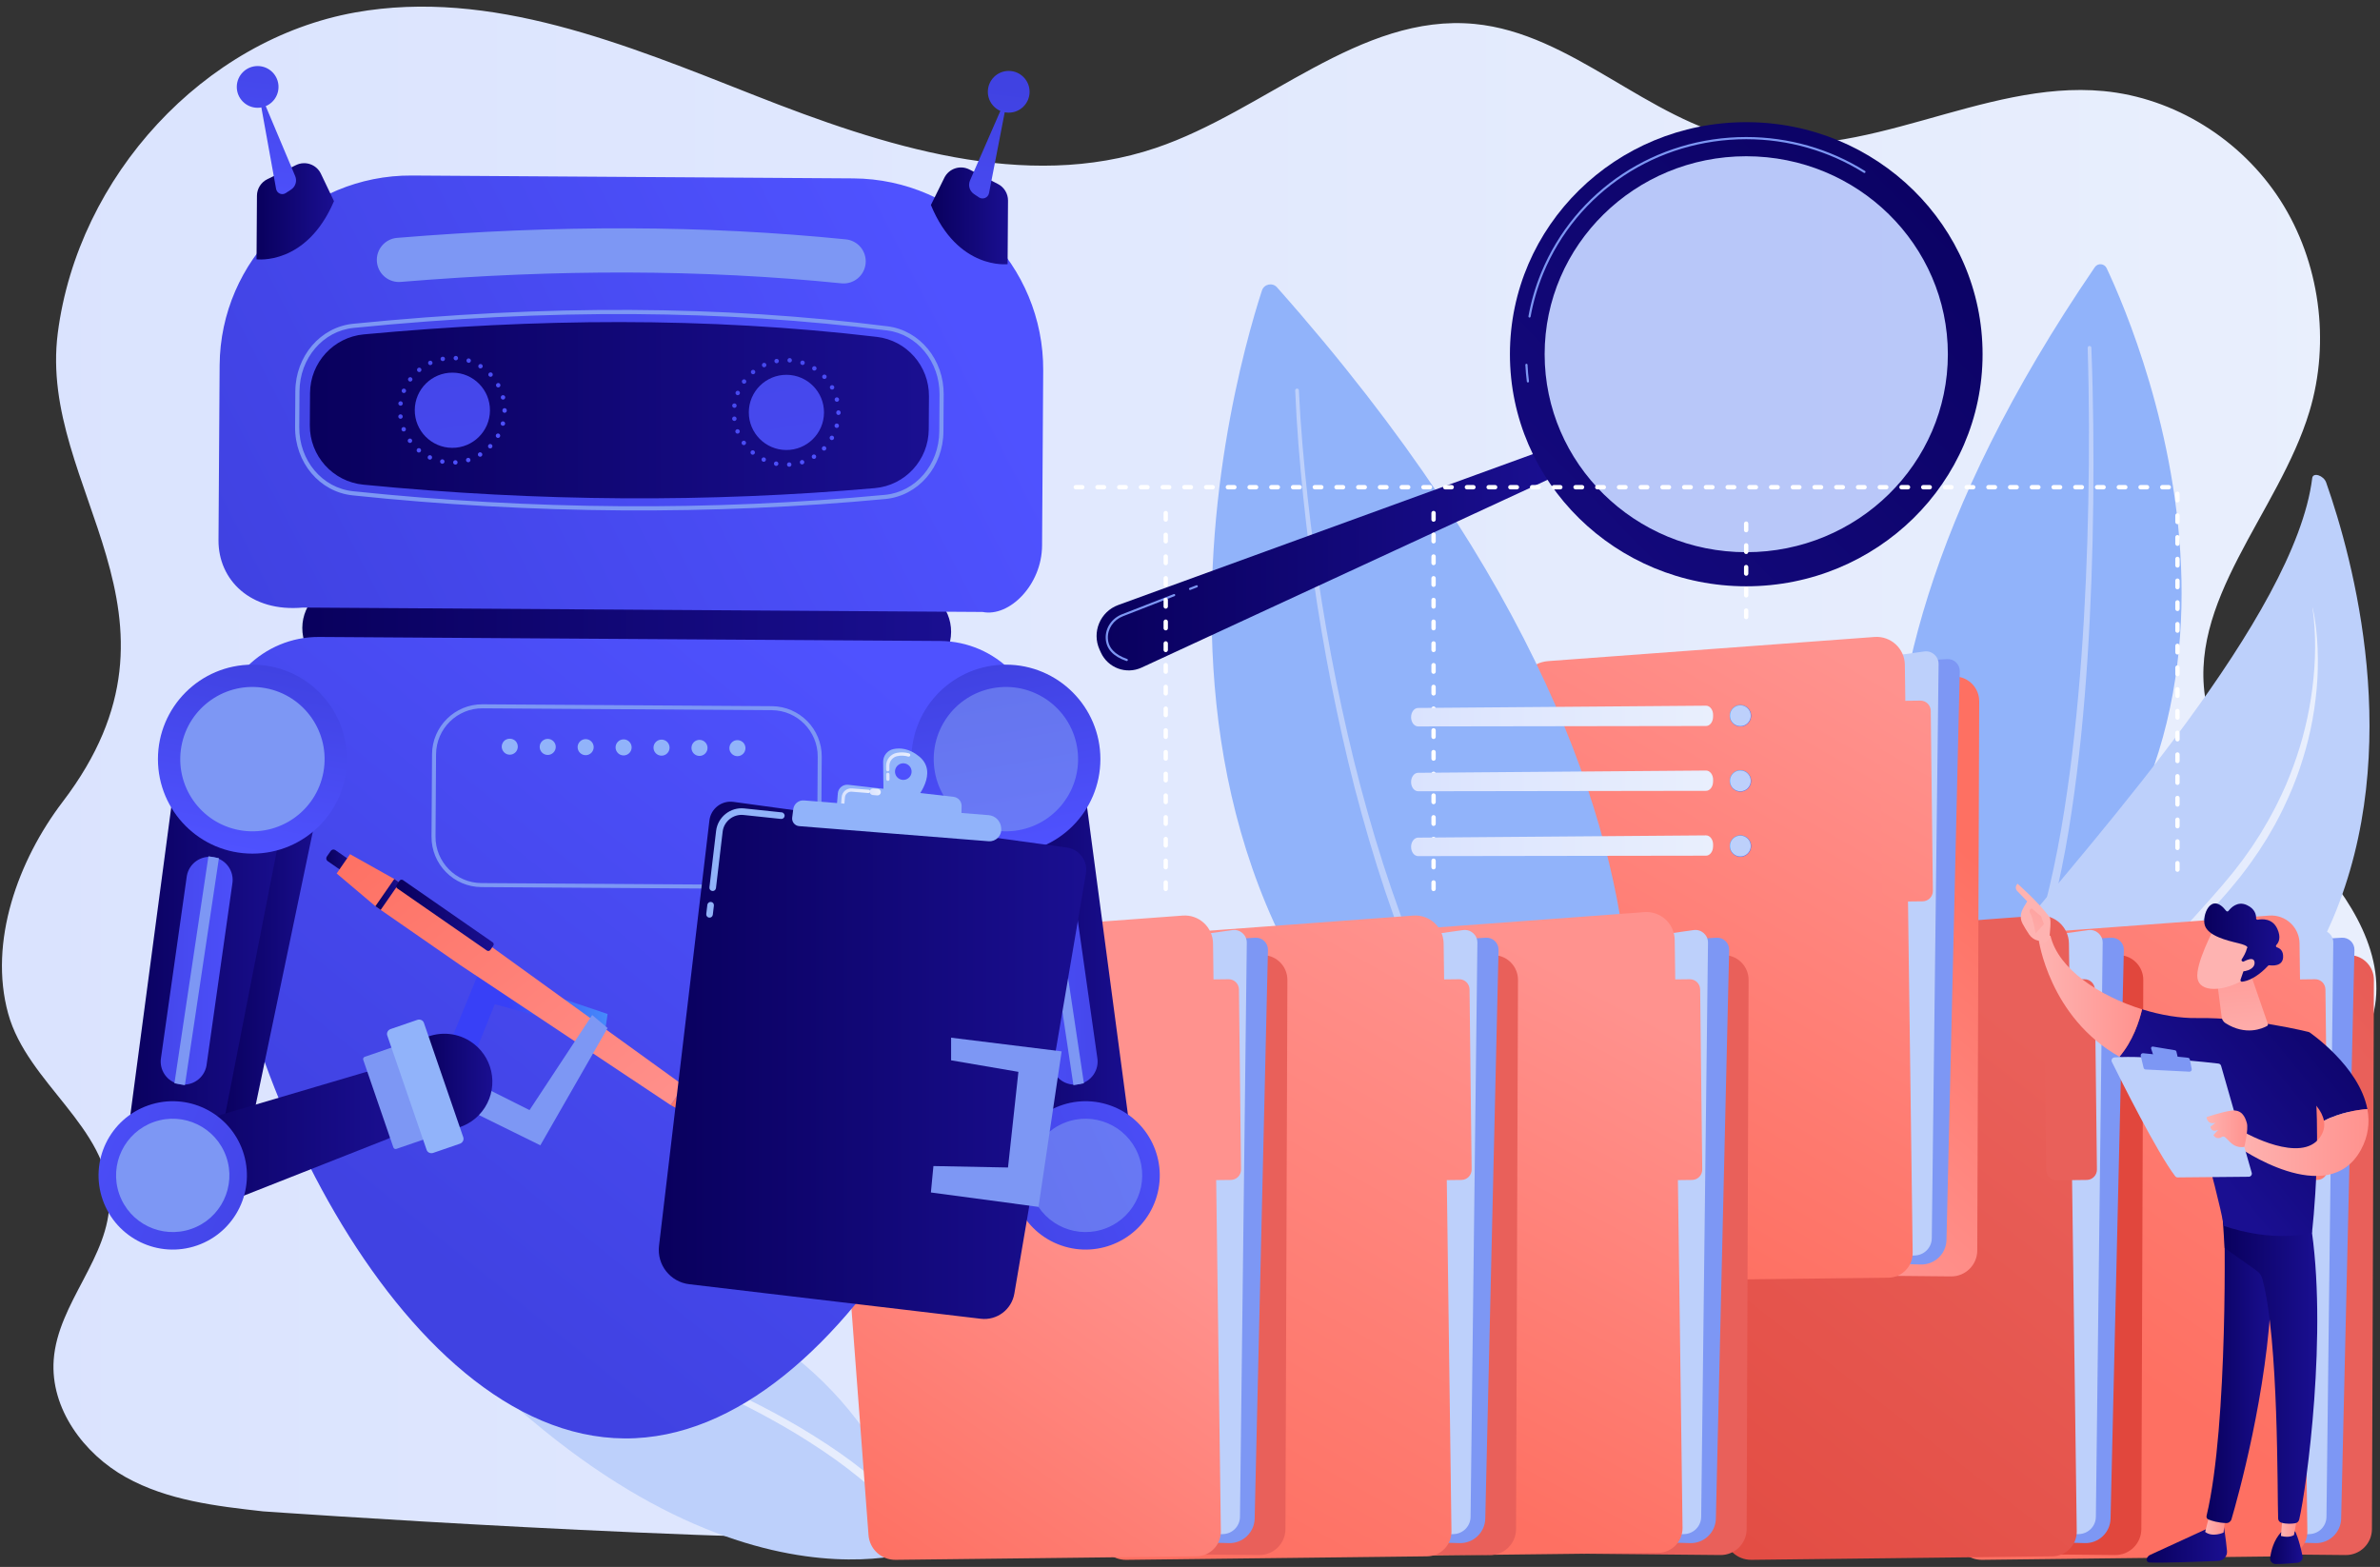 <svg width="322" height="212" viewBox="0 0 322 212" fill="none" xmlns="http://www.w3.org/2000/svg">
<rect x="0" y="0" width="322" height="212" fill="#333333" stroke="none"/>
<path d="M312.422 115.431C306.852 109.446 300.266 103.609 298.548 95.483C295.576 81.422 308.285 69.433 312.446 55.7C315.322 46.204 313.838 35.392 308.521 27.107C303.203 18.822 294.16 13.231 284.605 12.322C268.164 10.757 252.075 22.249 235.88 18.921C222.913 16.256 212.665 4.5 199.502 3.24C184.012 1.759 171.16 15.023 156.368 20.017C138.676 25.991 119.494 19.748 102.099 12.897C84.704 6.046 66.403 -1.597 48.067 1.682C27.657 5.332 10.545 23.781 7.815 45.078C5.11 66.184 27.799 83.127 8.485 108.47C2.45 116.39 -1.565 127.417 1.103 137.125C3.696 146.559 14.728 152.525 14.808 162.334C14.871 170.078 7.833 176.239 7.266 183.961C6.779 190.588 11.374 196.715 17.021 199.856C22.668 202.997 29.22 203.765 35.59 204.477C35.59 204.477 98.088 208.894 130.298 208.227C181.094 207.174 231.89 206.121 282.685 205.068C287.906 204.96 293.253 204.826 298.117 202.857C302.982 200.888 307.344 196.672 308.085 191.311C309.346 182.186 300.152 174.266 301.002 165.09C302.086 153.373 317.992 148.853 321.018 137.508C323.157 129.491 317.992 121.415 312.422 115.431Z" fill="url(#paint0_linear_593_2422)"/>
<path d="M285.015 36.28C289.68 46.169 314.48 104.829 263.615 137.988C263.615 137.988 237.347 103.573 283.415 36.15C283.818 35.56 284.71 35.634 285.015 36.28Z" fill="#91B3FA"/>
<path d="M282.947 47.047C283.222 54.034 283.28 61.021 283.206 68.009C283.124 74.997 282.887 81.986 282.435 88.963C281.977 95.94 281.316 102.91 280.274 109.835C279.764 113.299 279.128 116.747 278.36 120.17C277.588 123.591 276.679 126.99 275.499 130.312C275.39 130.618 275.054 130.778 274.748 130.669C274.442 130.56 274.282 130.224 274.391 129.918L274.392 129.914L274.393 129.911C275.578 126.66 276.504 123.308 277.297 119.926C278.085 116.541 278.744 113.122 279.279 109.681C280.371 102.802 281.087 95.86 281.6 88.906C282.107 81.95 282.401 74.976 282.538 67.999C282.669 61.023 282.667 54.039 282.449 47.068L282.449 47.065C282.445 46.927 282.553 46.812 282.69 46.808C282.827 46.803 282.942 46.91 282.947 47.047Z" fill="#BDD0FB"/>
<path d="M266.353 157.236C266.353 157.236 261.061 140.739 272.635 126.544C283.374 113.373 310.539 83.246 312.83 64.68C312.932 63.857 314.38 64.319 314.719 65.284C318.358 75.635 325.369 101.27 315.628 124.284C303.067 153.962 266.353 157.236 266.353 157.236Z" fill="#BDD0FB"/>
<path d="M312.892 82.249C313.301 84.035 313.481 85.868 313.557 87.7C313.632 89.534 313.598 91.375 313.431 93.207C313.265 95.038 312.995 96.863 312.612 98.665C312.23 100.467 311.725 102.244 311.133 103.991C310.849 104.869 310.497 105.723 310.164 106.583C309.798 107.43 309.445 108.283 309.034 109.11C308.651 109.951 308.204 110.759 307.778 111.578C307.555 111.982 307.316 112.378 307.086 112.778L306.737 113.376L306.367 113.961L305.623 115.129L304.834 116.267C304.322 117.036 303.741 117.754 303.191 118.495C302.621 119.22 302.025 119.929 301.433 120.632C300.828 121.32 300.233 122.017 299.62 122.697C297.187 125.437 294.685 128.116 292.106 130.716C290.82 132.019 289.521 133.31 288.21 134.586C286.893 135.857 285.567 137.117 284.24 138.373C281.587 140.887 278.922 143.384 276.403 146.008C275.148 147.323 273.939 148.681 272.86 150.136C272.327 150.867 271.828 151.622 271.376 152.405C270.933 153.192 270.541 154.008 270.223 154.856L270.223 154.858C270.194 154.934 270.109 154.973 270.033 154.945C269.959 154.917 269.921 154.836 269.945 154.762C270.228 153.882 270.59 153.03 271.006 152.204C271.431 151.384 271.921 150.6 272.437 149.835C273.485 148.318 274.664 146.9 275.886 145.529C277.108 144.158 278.4 142.857 279.689 141.557C280.982 140.262 282.287 138.981 283.589 137.699C284.891 136.418 286.189 135.134 287.477 133.842C288.774 132.558 290.056 131.262 291.326 129.953C293.864 127.334 296.354 124.672 298.772 121.945C299.382 121.268 299.972 120.574 300.573 119.889C300.872 119.545 301.152 119.193 301.443 118.846C301.727 118.495 302.03 118.158 302.303 117.798C302.847 117.076 303.423 116.376 303.93 115.628L304.711 114.519L305.448 113.381L305.815 112.811L306.16 112.227L306.849 111.06C307.279 110.265 307.731 109.481 308.12 108.664C308.537 107.861 308.896 107.031 309.27 106.207C309.612 105.37 309.964 104.536 310.267 103.684C311.527 100.291 312.387 96.745 312.846 93.144C313.076 91.343 313.212 89.526 313.22 87.706C313.227 86.796 313.205 85.885 313.144 84.975C313.087 84.067 313.009 83.156 312.856 82.256C312.854 82.246 312.861 82.237 312.87 82.235C312.88 82.233 312.889 82.24 312.892 82.249Z" fill="url(#paint1_linear_593_2422)"/>
<path d="M314.376 129.038L317.991 129.223C319.778 129.314 321.179 130.792 321.174 132.583L320.91 206.878C320.904 208.831 319.31 210.406 317.357 210.387L292.542 210.145L314.376 129.038Z" fill="url(#paint2_linear_593_2422)"/>
<path d="M271.048 129.614L316.822 126.867C317.769 126.81 318.563 127.573 318.544 128.521L316.746 205.446C316.708 207.332 315.14 208.826 313.254 208.772L281.047 207.852L271.048 129.614Z" fill="#7D97F4"/>
<path d="M273.515 131.443L313.737 125.835C314.771 125.69 315.692 126.5 315.681 127.544L314.758 205.218C314.745 206.475 313.75 207.501 312.494 207.552L282.869 208.764L273.515 131.443Z" fill="#BDD0FB"/>
<path d="M262.875 127.136L307.008 123.873C309.207 123.711 311.088 125.437 311.114 127.643L312.172 207.181C312.194 209.026 310.715 210.539 308.87 210.561L268.152 211.035C266.23 211.057 264.627 209.573 264.502 207.656L258.784 131.842C258.625 129.416 260.451 127.316 262.875 127.136Z" fill="url(#paint3_linear_593_2422)"/>
<path d="M313.522 159.638L309.449 159.686C308.678 159.695 308.045 159.077 308.037 158.306L307.753 133.944C307.744 133.173 308.362 132.541 309.133 132.532L313.206 132.484C313.977 132.475 314.609 133.093 314.618 133.864L314.902 158.226C314.911 158.997 314.293 159.629 313.522 159.638Z" fill="url(#paint4_linear_593_2422)"/>
<path d="M283.176 129.038L286.79 129.223C288.578 129.314 289.979 130.792 289.974 132.583L289.71 206.878C289.704 208.831 288.109 210.406 286.157 210.387L261.342 210.145L283.176 129.038Z" fill="url(#paint5_linear_593_2422)"/>
<path d="M239.848 129.614L285.622 126.867C286.569 126.81 287.363 127.573 287.344 128.521L285.546 205.446C285.508 207.332 283.94 208.826 282.054 208.772L249.847 207.852L239.848 129.614Z" fill="#7D97F4"/>
<path d="M242.314 131.443L282.537 125.835C283.571 125.69 284.491 126.5 284.481 127.544L283.558 205.218C283.545 206.475 282.55 207.501 281.294 207.552L251.668 208.764L242.314 131.443Z" fill="#BDD0FB"/>
<path d="M231.675 127.136L275.808 123.873C278.007 123.711 279.888 125.437 279.914 127.643L280.972 207.181C280.994 209.026 279.515 210.539 277.67 210.561L236.951 211.035C235.03 211.057 233.427 209.573 233.301 207.656L227.584 131.842C227.425 129.416 229.251 127.316 231.675 127.136Z" fill="url(#paint6_linear_593_2422)"/>
<path d="M282.323 159.638L278.25 159.686C277.479 159.695 276.846 159.077 276.837 158.306L276.554 133.944C276.545 133.173 277.163 132.541 277.934 132.532L282.007 132.484C282.778 132.475 283.41 133.093 283.419 133.864L283.702 158.226C283.712 158.997 283.094 159.629 282.323 159.638Z" fill="url(#paint7_linear_593_2422)"/>
<path d="M260.978 91.343L264.592 91.527C266.38 91.618 267.781 93.097 267.775 94.887L267.512 169.183C267.506 171.136 265.911 172.71 263.959 172.691L239.144 172.45L260.978 91.343Z" fill="url(#paint8_linear_593_2422)"/>
<path d="M217.649 91.918L263.424 89.171C264.371 89.115 265.165 89.878 265.146 90.826L263.348 167.751C263.31 169.637 261.742 171.131 259.856 171.077L227.649 170.157L217.649 91.918Z" fill="#7D97F4"/>
<path d="M220.116 93.748L260.339 88.139C261.373 87.995 262.293 88.804 262.282 89.848L261.36 167.523C261.347 168.779 260.352 169.806 259.096 169.857L229.47 171.069L220.116 93.748Z" fill="#BDD0FB"/>
<path d="M209.477 89.441L253.609 86.178C255.809 86.016 257.69 87.742 257.715 89.948L258.774 169.486C258.795 171.331 257.317 172.844 255.472 172.866L214.753 173.34C212.832 173.362 211.229 171.878 211.103 169.96L205.386 94.146C205.227 91.721 207.053 89.621 209.477 89.441Z" fill="url(#paint9_linear_593_2422)"/>
<path d="M260.124 121.943L256.051 121.99C255.28 121.999 254.648 121.381 254.639 120.61L254.356 96.249C254.347 95.478 254.964 94.845 255.735 94.836L259.809 94.789C260.58 94.78 261.212 95.398 261.221 96.169L261.504 120.531C261.513 121.302 260.895 121.934 260.124 121.943Z" fill="url(#paint10_linear_593_2422)"/>
<path d="M170.732 39.307C166.335 52.822 143.96 132.51 214.967 166.939C214.967 166.939 243.202 118.269 172.774 38.878C172.158 38.184 171.019 38.425 170.732 39.307Z" fill="#91B3FA"/>
<path d="M175.732 52.816C175.952 57.636 176.389 62.456 176.911 67.258C177.439 72.062 178.097 76.852 178.864 81.622C179.632 86.393 180.532 91.142 181.554 95.863C182.581 100.582 183.715 105.28 185.041 109.923C187.66 119.214 190.892 128.345 195.023 137.057L195.403 137.877C195.531 138.15 195.674 138.415 195.808 138.685L196.627 140.296L197.445 141.906C197.714 142.445 198.025 142.961 198.313 143.49C198.907 144.537 199.475 145.6 200.088 146.635L201.982 149.707C204.592 153.749 207.468 157.613 210.665 161.197L210.671 161.204C210.887 161.446 210.866 161.818 210.624 162.034C210.381 162.25 210.01 162.229 209.794 161.987L209.791 161.984C206.565 158.325 203.675 154.393 201.061 150.292L199.165 147.177C198.552 146.127 197.985 145.052 197.393 143.992C197.105 143.457 196.794 142.934 196.526 142.389L195.71 140.76L194.895 139.132C194.761 138.859 194.619 138.591 194.491 138.315L194.113 137.487C190.003 128.685 186.809 119.49 184.235 110.148C182.93 105.479 181.821 100.759 180.819 96.02C179.821 91.279 178.947 86.513 178.204 81.727C177.464 76.941 176.833 72.138 176.331 67.321C175.836 62.503 175.427 57.679 175.234 52.832C175.228 52.695 175.335 52.579 175.473 52.573C175.609 52.568 175.725 52.674 175.731 52.811L175.732 52.816Z" fill="#BDD0FB"/>
<path d="M54.016 172.374C62.263 170.986 110.6 164.882 124.828 209.591C124.828 209.591 94.104 221.87 53.597 173.535C53.243 173.112 53.478 172.465 54.016 172.374Z" fill="#BDD0FB"/>
<path d="M61.557 176.11C67.005 177.2 72.37 178.61 77.683 180.21C82.991 181.821 88.234 183.661 93.367 185.784C98.496 187.911 103.517 190.326 108.311 193.162C110.697 194.595 113.044 196.103 115.28 197.775C117.512 199.451 119.656 201.252 121.658 203.213C121.89 203.441 121.893 203.813 121.666 204.045C121.439 204.277 121.066 204.281 120.834 204.053L120.83 204.049L120.825 204.044C118.889 202.108 116.804 200.319 114.624 198.648C112.441 196.979 110.138 195.467 107.793 194.025C103.08 191.172 98.12 188.723 93.042 186.556C87.961 184.393 82.759 182.507 77.486 180.848C72.212 179.2 66.865 177.737 61.463 176.599L61.457 176.598C61.322 176.57 61.236 176.438 61.264 176.303C61.293 176.169 61.423 176.083 61.557 176.11Z" fill="url(#paint11_linear_593_2422)"/>
<path d="M209.503 60.668L151.295 81.853C148.854 82.742 147.687 85.522 148.763 87.887L148.939 88.275C149.891 90.367 152.364 91.285 154.45 90.32L210.969 64.174L209.503 60.668Z" fill="url(#paint12_linear_593_2422)"/>
<g opacity="0.43">
<path d="M236.258 76.14C252.127 76.14 264.992 63.508 264.992 47.924C264.992 32.341 252.127 19.709 236.258 19.709C220.388 19.709 207.523 32.341 207.523 47.924C207.523 63.508 220.388 76.14 236.258 76.14Z" fill="#7D97F4"/>
</g>
<path d="M236.258 16.528C218.599 16.528 204.284 30.585 204.284 47.924C204.284 65.264 218.599 79.321 236.258 79.321C253.916 79.321 268.231 65.264 268.231 47.924C268.231 30.584 253.916 16.528 236.258 16.528ZM236.258 74.709C221.193 74.709 208.981 62.717 208.981 47.924C208.981 33.132 221.193 21.14 236.258 21.14C251.322 21.14 263.534 33.132 263.534 47.924C263.534 62.717 251.322 74.709 236.258 74.709Z" fill="url(#paint13_linear_593_2422)"/>
<path d="M206.715 51.746C206.642 51.746 206.579 51.692 206.57 51.617C206.475 50.878 206.409 50.122 206.371 49.371C206.367 49.291 206.43 49.222 206.511 49.218C206.596 49.205 206.661 49.276 206.665 49.357C206.702 50.1 206.768 50.848 206.861 51.58C206.871 51.661 206.815 51.734 206.734 51.745C206.728 51.746 206.722 51.746 206.715 51.746ZM206.935 42.967C206.926 42.967 206.918 42.966 206.909 42.965C206.829 42.95 206.776 42.874 206.79 42.794C207.151 40.779 207.73 38.798 208.511 36.904L208.511 36.903C213.11 25.748 224.001 18.539 236.258 18.539C241.973 18.539 247.529 20.127 252.325 23.131C252.394 23.174 252.415 23.265 252.372 23.333C252.329 23.402 252.238 23.423 252.169 23.38C247.42 20.405 241.918 18.833 236.258 18.833C224.121 18.833 213.336 25.971 208.783 37.016C208.01 38.891 207.437 40.852 207.08 42.846C207.067 42.917 207.005 42.967 206.935 42.967Z" fill="#7D97F4"/>
<path d="M152.444 89.438C152.428 89.438 152.412 89.435 152.396 89.43C150.599 88.808 149.657 87.78 149.596 86.373C149.534 84.957 150.425 83.643 151.811 83.102L158.8 80.377C158.875 80.348 158.96 80.385 158.99 80.46C159.019 80.536 158.982 80.621 158.906 80.651L151.917 83.376C150.648 83.871 149.833 85.07 149.889 86.36C149.945 87.635 150.82 88.574 152.492 89.152C152.568 89.178 152.609 89.262 152.583 89.339C152.562 89.4 152.505 89.438 152.444 89.438Z" fill="#7D97F4"/>
<path d="M161.006 79.821C160.948 79.821 160.892 79.786 160.869 79.728C160.84 79.652 160.877 79.567 160.953 79.537L161.859 79.184C161.934 79.154 162.02 79.192 162.049 79.268C162.079 79.343 162.041 79.428 161.966 79.458L161.06 79.811C161.042 79.818 161.024 79.821 161.006 79.821Z" fill="#7D97F4"/>
<path d="M229.778 129.038L233.392 129.222C235.179 129.313 236.581 130.792 236.575 132.582L236.312 206.878C236.306 208.831 234.711 210.405 232.758 210.386L207.943 210.145L229.778 129.038Z" fill="url(#paint14_linear_593_2422)"/>
<path d="M186.45 129.614L232.225 126.866C233.172 126.81 233.966 127.573 233.946 128.521L232.149 205.446C232.11 207.332 230.542 208.826 228.656 208.772L196.45 207.852L186.45 129.614Z" fill="#7D97F4"/>
<path d="M188.916 131.443L229.139 125.834C230.173 125.69 231.093 126.499 231.082 127.543L230.16 205.218C230.147 206.475 229.152 207.501 227.896 207.552L198.27 208.764L188.916 131.443Z" fill="#BDD0FB"/>
<path d="M178.341 126.667L222.473 123.404C224.673 123.241 226.554 124.968 226.579 127.173L227.638 206.711C227.659 208.557 226.181 210.07 224.336 210.091L183.617 210.565C181.696 210.587 180.093 209.103 179.967 207.186L174.25 131.372C174.091 128.946 175.917 126.846 178.341 126.667Z" fill="url(#paint15_linear_593_2422)"/>
<path d="M228.924 159.638L224.851 159.685C224.08 159.694 223.448 159.077 223.439 158.306L223.155 133.944C223.146 133.173 223.764 132.54 224.535 132.531L228.608 132.484C229.379 132.475 230.012 133.093 230.021 133.864L230.304 158.226C230.313 158.997 229.695 159.629 228.924 159.638Z" fill="url(#paint16_linear_593_2422)"/>
<path d="M198.578 129.038L202.193 129.223C203.98 129.314 205.381 130.792 205.376 132.583L205.113 206.878C205.107 208.831 203.512 210.406 201.559 210.387L176.744 210.145L198.578 129.038Z" fill="url(#paint17_linear_593_2422)"/>
<path d="M155.25 129.614L201.025 126.867C201.972 126.81 202.765 127.573 202.746 128.521L200.949 205.446C200.91 207.332 199.342 208.826 197.456 208.772L165.25 207.852L155.25 129.614Z" fill="#7D97F4"/>
<path d="M157.717 131.443L197.94 125.835C198.974 125.69 199.894 126.5 199.883 127.544L198.961 205.218C198.948 206.475 197.952 207.501 196.697 207.552L167.071 208.764L157.717 131.443Z" fill="#BDD0FB"/>
<path d="M147.078 127.136L191.21 123.873C193.409 123.711 195.29 125.437 195.316 127.643L196.374 207.181C196.396 209.026 194.918 210.539 193.072 210.561L152.354 211.035C150.433 211.057 148.829 209.573 148.704 207.656L142.986 131.842C142.827 129.416 144.654 127.316 147.078 127.136Z" fill="url(#paint18_linear_593_2422)"/>
<path d="M197.724 159.638L193.651 159.686C192.88 159.695 192.248 159.077 192.239 158.306L191.955 133.944C191.946 133.173 192.564 132.541 193.335 132.532L197.408 132.484C198.179 132.475 198.812 133.093 198.82 133.864L199.104 158.226C199.113 158.997 198.495 159.629 197.724 159.638Z" fill="url(#paint19_linear_593_2422)"/>
<path d="M167.379 129.038L170.994 129.222C172.781 129.313 174.182 130.792 174.177 132.582L173.913 206.878C173.907 208.831 172.313 210.405 170.36 210.386L145.545 210.145L167.379 129.038Z" fill="url(#paint20_linear_593_2422)"/>
<path d="M124.051 129.614L169.825 126.866C170.772 126.81 171.566 127.573 171.547 128.521L169.749 205.446C169.711 207.332 168.143 208.826 166.257 208.772L134.05 207.852L124.051 129.614Z" fill="#7D97F4"/>
<path d="M126.518 131.443L166.74 125.834C167.774 125.69 168.695 126.499 168.684 127.543L167.761 205.218C167.749 206.475 166.753 207.501 165.497 207.552L135.872 208.764L126.518 131.443Z" fill="#BDD0FB"/>
<path d="M115.878 127.136L160.011 123.873C162.21 123.711 164.091 125.437 164.116 127.643L165.175 207.181C165.197 209.026 163.718 210.539 161.873 210.561L121.154 211.035C119.233 211.057 117.63 209.573 117.504 207.656L111.787 131.842C111.628 129.416 113.454 127.316 115.878 127.136Z" fill="url(#paint21_linear_593_2422)"/>
<path d="M166.526 159.638L162.453 159.685C161.682 159.694 161.049 159.077 161.04 158.306L160.757 133.944C160.748 133.173 161.366 132.54 162.137 132.531L166.21 132.484C166.981 132.475 167.613 133.093 167.622 133.864L167.906 158.226C167.915 158.997 167.297 159.629 166.526 159.638Z" fill="url(#paint22_linear_593_2422)"/>
<path d="M122.526 91.581L46.975 91.092C43.612 91.07 40.878 88.3 40.9 84.937C40.921 81.574 43.691 78.84 47.054 78.862L122.605 79.352C125.968 79.374 128.702 82.143 128.68 85.506C128.658 88.87 125.889 91.603 122.526 91.581Z" fill="url(#paint23_linear_593_2422)"/>
<path d="M115.464 24.135L55.725 23.747C41.512 23.655 29.807 35.209 29.715 49.422L29.562 73.084C29.527 78.442 33.882 82.853 40.999 82.198L132.942 82.794C136.539 83.519 140.951 79.164 140.986 73.807L141.139 50.145C141.231 35.931 129.678 24.227 115.464 24.135Z" fill="url(#paint24_linear_593_2422)"/>
<path d="M127.192 86.72L43.186 86.175C35.646 86.126 29.437 92.255 29.388 99.795L29.317 110.817C29.118 141.458 53.846 194.411 84.487 194.61C115.129 194.809 140.542 142.181 140.74 111.539L140.812 100.518C140.861 92.978 134.732 86.768 127.192 86.72Z" fill="url(#paint25_linear_593_2422)"/>
<path d="M125.654 58.096C125.627 62.231 122.466 65.681 118.347 66.041C96.052 67.995 72.938 67.908 49.156 65.572C45.03 65.166 41.89 61.674 41.917 57.528L41.945 53.181C41.972 49.059 45.118 45.62 49.222 45.239C72.36 43.091 95.496 42.839 118.628 45.577C122.677 46.057 125.71 49.524 125.683 53.6L125.654 58.096Z" fill="url(#paint26_linear_593_2422)"/>
<path d="M66.289 55.537C66.271 58.346 63.979 60.608 61.17 60.59C58.361 60.572 56.098 58.28 56.116 55.471C56.135 52.661 58.427 50.399 61.236 50.417C64.045 50.435 66.308 52.727 66.289 55.537Z" fill="url(#paint27_linear_593_2422)"/>
<path d="M111.482 55.83C111.464 58.639 109.172 60.902 106.363 60.883C103.554 60.865 101.291 58.573 101.31 55.764C101.328 52.955 103.62 50.692 106.429 50.71C109.238 50.729 111.501 53.021 111.482 55.83Z" fill="url(#paint28_linear_593_2422)"/>
<path d="M61.31 62.578C61.3 62.41 61.426 62.269 61.59 62.26C61.758 62.25 61.898 62.376 61.908 62.544C61.918 62.707 61.792 62.848 61.624 62.858C61.618 62.858 61.613 62.857 61.607 62.857C61.45 62.856 61.315 62.736 61.31 62.578ZM59.782 62.737C59.619 62.703 59.517 62.545 59.545 62.382C59.578 62.219 59.737 62.111 59.899 62.145C60.062 62.179 60.165 62.332 60.137 62.5C60.108 62.641 59.983 62.743 59.842 62.742C59.82 62.742 59.803 62.737 59.782 62.737ZM63.062 62.329C63.014 62.171 63.097 62.003 63.26 61.955C63.418 61.901 63.586 61.99 63.634 62.148C63.687 62.306 63.599 62.474 63.441 62.527C63.408 62.537 63.376 62.537 63.349 62.537C63.218 62.536 63.105 62.459 63.062 62.329ZM58.03 62.155C57.878 62.083 57.819 61.904 57.891 61.757C57.957 61.605 58.137 61.541 58.289 61.613C58.44 61.685 58.499 61.864 58.427 62.011C58.378 62.125 58.269 62.184 58.154 62.183C58.117 62.182 58.073 62.177 58.03 62.155ZM64.702 61.655C64.611 61.513 64.656 61.328 64.797 61.237C64.934 61.151 65.118 61.195 65.21 61.332C65.296 61.474 65.257 61.658 65.115 61.75C65.066 61.782 65.006 61.792 64.951 61.792C64.854 61.791 64.756 61.742 64.702 61.655ZM56.476 61.155C56.352 61.051 56.331 60.861 56.441 60.731C56.545 60.607 56.735 60.592 56.865 60.696C56.989 60.8 57.005 60.99 56.9 61.12C56.84 61.19 56.753 61.228 56.666 61.227C56.601 61.227 56.53 61.205 56.476 61.155ZM66.117 60.593C65.998 60.478 65.994 60.288 66.109 60.163C66.224 60.045 66.414 60.04 66.533 60.155C66.652 60.27 66.656 60.461 66.541 60.58C66.481 60.644 66.405 60.671 66.323 60.67C66.247 60.67 66.177 60.642 66.117 60.593ZM55.218 59.805C55.122 59.668 55.155 59.483 55.286 59.387C55.423 59.289 55.613 59.318 55.71 59.454C55.807 59.591 55.773 59.776 55.637 59.872C55.587 59.91 55.522 59.932 55.462 59.931C55.37 59.931 55.278 59.887 55.218 59.805ZM67.229 59.209C67.083 59.126 67.035 58.946 67.112 58.8C67.195 58.654 67.38 58.606 67.521 58.684C67.667 58.766 67.72 58.951 67.638 59.092C67.583 59.195 67.479 59.249 67.371 59.248C67.327 59.247 67.273 59.236 67.229 59.209ZM54.337 58.185C54.279 58.032 54.356 57.853 54.508 57.794C54.661 57.735 54.835 57.813 54.899 57.965C54.958 58.118 54.88 58.297 54.728 58.356C54.69 58.366 54.651 58.377 54.613 58.377C54.499 58.376 54.386 58.305 54.337 58.185ZM67.963 57.593C67.8 57.554 67.703 57.391 67.748 57.228C67.792 57.071 67.956 56.974 68.114 57.013C68.276 57.057 68.373 57.221 68.329 57.378C68.329 57.378 68.329 57.378 68.329 57.384C68.295 57.514 68.169 57.606 68.034 57.605C68.012 57.605 67.985 57.599 67.963 57.593ZM53.887 56.393C53.866 56.23 53.987 56.079 54.15 56.058C54.313 56.038 54.465 56.158 54.486 56.321C54.506 56.484 54.386 56.636 54.222 56.656C54.212 56.656 54.195 56.656 54.184 56.656C54.038 56.655 53.908 56.546 53.887 56.393ZM67.971 55.55C67.971 55.544 67.971 55.544 67.971 55.539C67.971 55.533 67.971 55.528 67.971 55.517C67.972 55.354 68.103 55.219 68.272 55.22C68.434 55.221 68.57 55.358 68.568 55.521C68.568 55.527 68.568 55.532 68.568 55.538C68.568 55.543 68.568 55.548 68.568 55.554C68.567 55.717 68.436 55.852 68.267 55.851C68.105 55.85 67.969 55.713 67.971 55.55ZM67.971 55.517L67.971 55.523C67.971 55.517 67.971 55.523 67.971 55.517ZM54.158 54.884C53.989 54.861 53.876 54.714 53.894 54.551C53.917 54.383 54.069 54.269 54.232 54.292C54.395 54.31 54.514 54.462 54.491 54.625C54.474 54.777 54.343 54.891 54.19 54.89C54.18 54.89 54.169 54.884 54.158 54.884ZM67.764 53.836C67.722 53.678 67.821 53.511 67.979 53.473C68.142 53.431 68.305 53.53 68.347 53.688C68.384 53.851 68.29 54.014 68.127 54.056C68.1 54.061 68.078 54.061 68.051 54.061C67.921 54.06 67.796 53.972 67.764 53.836ZM54.528 53.153C54.376 53.092 54.301 52.917 54.362 52.76C54.422 52.608 54.597 52.533 54.754 52.594C54.906 52.655 54.981 52.829 54.92 52.986C54.87 53.1 54.756 53.176 54.636 53.175C54.604 53.175 54.566 53.164 54.528 53.153ZM67.144 52.261C67.063 52.114 67.119 51.93 67.261 51.855C67.408 51.774 67.587 51.824 67.668 51.971C67.748 52.118 67.698 52.298 67.551 52.378C67.502 52.405 67.453 52.415 67.404 52.415C67.3 52.414 67.198 52.359 67.144 52.261ZM55.326 51.57C55.191 51.466 55.16 51.281 55.258 51.146C55.357 51.017 55.548 50.985 55.677 51.084C55.812 51.182 55.844 51.367 55.745 51.503C55.685 51.584 55.592 51.627 55.5 51.626C55.44 51.626 55.375 51.609 55.326 51.57ZM66.147 50.885C66.034 50.765 66.041 50.575 66.161 50.461C66.287 50.348 66.477 50.355 66.59 50.475C66.704 50.595 66.697 50.786 66.577 50.899C66.516 50.953 66.44 50.98 66.37 50.979C66.288 50.978 66.207 50.951 66.147 50.885ZM56.487 50.23C56.385 50.104 56.402 49.914 56.528 49.806C56.659 49.704 56.844 49.721 56.952 49.847C57.054 49.978 57.037 50.168 56.911 50.271C56.851 50.319 56.785 50.341 56.715 50.34C56.633 50.34 56.547 50.301 56.487 50.23ZM64.844 49.801C64.704 49.713 64.667 49.522 64.755 49.387C64.843 49.246 65.033 49.204 65.168 49.292C65.309 49.385 65.352 49.57 65.264 49.711C65.203 49.797 65.105 49.846 65.007 49.845C64.953 49.845 64.899 49.834 64.844 49.801ZM57.945 49.223C57.875 49.07 57.942 48.891 58.089 48.822C58.242 48.752 58.42 48.819 58.49 48.971C58.56 49.118 58.494 49.297 58.341 49.367C58.303 49.389 58.259 49.399 58.215 49.399C58.101 49.398 57.993 49.332 57.945 49.223ZM63.316 49.073C63.159 49.018 63.073 48.849 63.123 48.691C63.173 48.534 63.342 48.448 63.505 48.504C63.505 48.504 63.505 48.504 63.499 48.504C63.662 48.553 63.748 48.723 63.693 48.88C63.654 49.01 63.534 49.091 63.409 49.09C63.376 49.09 63.343 49.084 63.316 49.073ZM59.607 48.609C59.575 48.445 59.685 48.288 59.848 48.263C60.012 48.231 60.169 48.335 60.2 48.498C60.226 48.662 60.122 48.819 59.959 48.85C59.937 48.855 59.921 48.855 59.899 48.855C59.763 48.854 59.633 48.756 59.607 48.609ZM61.65 48.752C61.487 48.74 61.357 48.599 61.369 48.43C61.381 48.267 61.523 48.143 61.692 48.149C61.855 48.161 61.979 48.303 61.972 48.472C61.96 48.629 61.824 48.753 61.671 48.752C61.661 48.752 61.655 48.752 61.65 48.752Z" fill="url(#paint29_linear_593_2422)"/>
<path d="M106.479 62.871C106.469 62.703 106.595 62.562 106.758 62.552C106.927 62.542 107.067 62.669 107.077 62.837C107.087 63 106.961 63.141 106.792 63.15C106.787 63.15 106.782 63.15 106.776 63.15C106.618 63.149 106.483 63.029 106.479 62.871ZM104.95 63.03C104.788 62.996 104.686 62.838 104.714 62.675C104.747 62.512 104.906 62.404 105.068 62.438C105.232 62.472 105.334 62.624 105.306 62.793C105.277 62.934 105.152 63.036 105.011 63.035C104.989 63.035 104.972 63.03 104.95 63.03ZM108.231 62.621C108.183 62.464 108.266 62.296 108.429 62.248C108.587 62.194 108.755 62.283 108.803 62.441C108.856 62.599 108.768 62.767 108.61 62.82C108.577 62.83 108.545 62.83 108.517 62.83C108.387 62.829 108.273 62.752 108.231 62.621ZM103.198 62.448C103.047 62.376 102.988 62.196 103.06 62.05C103.126 61.898 103.306 61.834 103.458 61.906C103.609 61.977 103.668 62.157 103.596 62.303C103.547 62.417 103.438 62.476 103.323 62.476C103.285 62.475 103.242 62.47 103.198 62.448ZM109.871 61.947C109.78 61.805 109.824 61.621 109.966 61.529C110.103 61.443 110.287 61.488 110.379 61.624C110.465 61.766 110.425 61.951 110.284 62.042C110.234 62.075 110.175 62.085 110.12 62.085C110.023 62.084 109.925 62.035 109.871 61.947ZM101.645 61.448C101.521 61.344 101.5 61.154 101.61 61.024C101.714 60.9 101.904 60.884 102.034 60.989C102.158 61.093 102.173 61.283 102.069 61.413C102.009 61.483 101.922 61.52 101.835 61.52C101.77 61.52 101.699 61.498 101.645 61.448ZM111.286 60.886C111.167 60.771 111.163 60.581 111.278 60.456C111.393 60.338 111.583 60.333 111.702 60.448C111.821 60.563 111.825 60.753 111.71 60.872C111.65 60.937 111.573 60.964 111.492 60.963C111.416 60.963 111.346 60.935 111.286 60.886ZM100.387 60.098C100.29 59.961 100.324 59.776 100.455 59.679C100.592 59.582 100.782 59.611 100.879 59.747C100.976 59.884 100.942 60.069 100.805 60.165C100.756 60.203 100.691 60.224 100.631 60.224C100.539 60.224 100.447 60.179 100.387 60.098ZM112.398 59.501C112.252 59.419 112.204 59.239 112.281 59.093C112.364 58.947 112.549 58.899 112.69 58.976C112.836 59.059 112.889 59.244 112.807 59.385C112.752 59.487 112.648 59.541 112.539 59.541C112.496 59.54 112.442 59.529 112.398 59.501ZM99.506 58.477C99.448 58.325 99.525 58.146 99.678 58.087C99.83 58.028 100.004 58.106 100.068 58.258C100.127 58.411 100.049 58.59 99.897 58.649C99.859 58.659 99.821 58.67 99.782 58.67C99.668 58.669 99.554 58.597 99.506 58.477ZM113.132 57.886C112.969 57.847 112.872 57.683 112.917 57.521C112.961 57.363 113.125 57.266 113.282 57.306C113.445 57.35 113.542 57.514 113.497 57.671C113.497 57.671 113.497 57.671 113.497 57.676C113.464 57.807 113.338 57.898 113.202 57.898C113.18 57.898 113.153 57.892 113.132 57.886ZM99.056 56.686C99.035 56.523 99.156 56.372 99.319 56.351C99.483 56.33 99.634 56.451 99.654 56.614C99.675 56.777 99.554 56.928 99.391 56.949C99.381 56.949 99.364 56.949 99.353 56.949C99.207 56.948 99.077 56.839 99.056 56.686ZM113.139 55.843C113.139 55.837 113.139 55.837 113.14 55.832C113.14 55.826 113.14 55.821 113.14 55.81C113.141 55.647 113.272 55.512 113.441 55.513C113.604 55.514 113.739 55.651 113.738 55.814C113.738 55.819 113.737 55.825 113.737 55.83C113.737 55.836 113.737 55.841 113.737 55.847C113.736 56.01 113.605 56.145 113.436 56.144C113.273 56.142 113.138 56.006 113.139 55.843ZM113.14 55.81V55.815C113.14 55.81 113.14 55.815 113.14 55.81ZM99.327 55.177C99.158 55.154 99.045 55.007 99.063 54.843C99.085 54.675 99.238 54.562 99.401 54.585C99.564 54.602 99.683 54.755 99.66 54.918C99.643 55.07 99.512 55.184 99.359 55.182C99.348 55.182 99.338 55.177 99.327 55.177ZM112.933 54.129C112.891 53.971 112.99 53.803 113.147 53.766C113.311 53.724 113.473 53.823 113.516 53.981C113.553 54.144 113.459 54.307 113.296 54.349C113.269 54.354 113.247 54.354 113.22 54.354C113.089 54.353 112.965 54.265 112.933 54.129ZM99.697 53.446C99.545 53.385 99.47 53.21 99.531 53.053C99.591 52.901 99.766 52.826 99.923 52.887C100.075 52.948 100.15 53.122 100.089 53.28C100.039 53.393 99.925 53.469 99.805 53.468C99.773 53.468 99.734 53.457 99.697 53.446ZM112.313 52.554C112.232 52.407 112.288 52.222 112.43 52.148C112.577 52.067 112.756 52.117 112.837 52.264C112.917 52.411 112.867 52.591 112.72 52.671C112.671 52.698 112.622 52.709 112.573 52.708C112.469 52.708 112.367 52.652 112.313 52.554ZM100.495 51.863C100.36 51.759 100.329 51.574 100.427 51.439C100.526 51.309 100.716 51.278 100.846 51.376C100.981 51.475 101.013 51.66 100.914 51.795C100.854 51.876 100.761 51.919 100.669 51.919C100.609 51.918 100.544 51.902 100.495 51.863ZM111.316 51.178C111.203 51.058 111.21 50.867 111.33 50.754C111.456 50.641 111.646 50.648 111.759 50.768C111.873 50.888 111.866 51.078 111.746 51.192C111.685 51.246 111.609 51.272 111.538 51.272C111.457 51.271 111.376 51.244 111.316 51.178ZM101.656 50.523C101.554 50.397 101.571 50.207 101.697 50.099C101.828 49.997 102.013 50.014 102.12 50.14C102.223 50.271 102.205 50.461 102.08 50.564C102.019 50.612 101.954 50.634 101.883 50.633C101.802 50.633 101.716 50.594 101.656 50.523ZM110.013 50.093C109.873 50.005 109.836 49.815 109.924 49.68C110.012 49.539 110.202 49.497 110.337 49.585C110.478 49.678 110.521 49.863 110.433 50.004C110.372 50.09 110.274 50.139 110.176 50.138C110.122 50.138 110.067 50.126 110.013 50.093ZM103.114 49.516C103.044 49.363 103.111 49.184 103.258 49.115C103.411 49.045 103.589 49.111 103.659 49.264C103.729 49.411 103.663 49.59 103.51 49.66C103.472 49.681 103.428 49.692 103.385 49.692C103.27 49.691 103.162 49.625 103.114 49.516ZM108.485 49.366C108.328 49.311 108.242 49.142 108.292 48.984C108.342 48.827 108.511 48.741 108.674 48.796C108.674 48.796 108.674 48.796 108.668 48.796C108.831 48.846 108.917 49.015 108.862 49.173C108.823 49.303 108.703 49.384 108.578 49.383C108.545 49.383 108.512 49.377 108.485 49.366ZM104.776 48.901C104.744 48.738 104.854 48.581 105.017 48.555C105.18 48.524 105.337 48.628 105.369 48.791C105.395 48.955 105.291 49.112 105.127 49.143C105.106 49.148 105.089 49.148 105.068 49.148C104.932 49.147 104.802 49.048 104.776 48.901ZM106.819 49.045C106.656 49.033 106.526 48.891 106.538 48.723C106.55 48.56 106.692 48.436 106.861 48.442C107.023 48.454 107.147 48.596 107.141 48.765C107.129 48.922 106.993 49.047 106.84 49.045C106.829 49.045 106.824 49.045 106.819 49.045Z" fill="url(#paint30_linear_593_2422)"/>
<path d="M37.681 11.777C37.671 13.336 36.4 14.591 34.841 14.582C33.282 14.571 32.026 13.3 32.036 11.741C32.046 10.182 33.318 8.926 34.877 8.936C36.436 8.946 37.692 10.218 37.681 11.777Z" fill="url(#paint31_linear_593_2422)"/>
<path d="M34.708 35.082C34.708 35.082 41.443 35.989 45.186 27.213L43.418 23.508C42.817 22.247 41.301 21.72 40.047 22.337L36.165 24.247C35.312 24.666 34.77 25.531 34.764 26.482L34.708 35.082Z" fill="url(#paint32_linear_593_2422)"/>
<path d="M35.41 13.068C35.337 12.895 35.078 12.972 35.111 13.156L37.354 25.56C37.405 25.842 37.594 26.08 37.858 26.193C38.121 26.306 38.424 26.279 38.663 26.121L39.384 25.648C39.984 25.254 40.217 24.488 39.938 23.827L35.41 13.068Z" fill="url(#paint33_linear_593_2422)"/>
<path d="M133.65 12.399C133.64 13.959 134.896 15.23 136.455 15.241C138.014 15.251 139.286 13.995 139.296 12.436C139.306 10.877 138.05 9.605 136.491 9.595C134.932 9.585 133.661 10.841 133.65 12.399Z" fill="url(#paint34_linear_593_2422)"/>
<path d="M136.322 35.741C136.322 35.741 129.575 36.56 125.946 27.736L127.762 24.055C128.38 22.802 129.903 22.295 131.148 22.928L135.005 24.888C135.852 25.318 136.384 26.19 136.378 27.14L136.322 35.741Z" fill="url(#paint35_linear_593_2422)"/>
<path d="M136.202 13.811L133.809 26.131C133.752 26.424 133.551 26.67 133.275 26.784C132.999 26.898 132.684 26.866 132.436 26.699L131.767 26.246C131.173 25.845 130.95 25.076 131.237 24.419L135.905 13.719C135.979 13.548 136.237 13.628 136.202 13.811Z" fill="url(#paint36_linear_593_2422)"/>
<path d="M53.949 38.151C52.418 38.141 51.121 36.962 50.993 35.406C50.857 33.761 52.082 32.317 53.727 32.182C75.468 30.394 95.328 30.46 114.438 32.384C116.081 32.549 117.279 34.015 117.113 35.658C116.948 37.3 115.488 38.499 113.84 38.333C95.095 36.446 75.593 36.383 54.217 38.141C54.127 38.148 54.038 38.151 53.949 38.151Z" fill="#7D97F4"/>
<path d="M84.147 69.052C72.067 68.974 59.894 68.297 47.708 67.02C43.24 66.552 39.895 62.579 39.926 57.779L39.957 52.935C39.988 48.172 43.355 44.245 47.788 43.803C73.936 41.193 97.585 41.306 120.09 44.148C124.444 44.698 127.706 48.661 127.675 53.366L127.642 58.376C127.611 63.164 124.23 67.092 119.778 67.512C108.051 68.617 96.145 69.13 84.147 69.052ZM85.84 42.496C73.7 42.417 61.093 43.04 47.844 44.363C43.697 44.776 40.549 48.463 40.52 52.938L40.489 57.782C40.459 62.292 43.588 66.023 47.767 66.461C72.018 69.001 96.228 69.166 119.725 66.951C123.889 66.559 127.051 62.871 127.08 58.372L127.112 53.362C127.141 48.941 124.092 45.22 120.019 44.706C108.958 43.309 97.619 42.572 85.84 42.496Z" fill="#7D97F4"/>
<path d="M104.265 120.272L65.131 120.018C61.385 119.994 58.357 116.926 58.381 113.18L58.453 102.037C58.477 98.291 61.545 95.263 65.291 95.287L104.426 95.541C108.172 95.565 111.2 98.633 111.176 102.379L111.104 113.522C111.079 117.268 108.012 120.296 104.265 120.272ZM65.288 95.831C61.841 95.808 59.019 98.594 58.997 102.041L58.925 113.183C58.902 116.63 61.688 119.452 65.135 119.474L104.269 119.728C107.716 119.75 110.538 116.965 110.56 113.518L110.632 102.375C110.654 98.929 107.869 96.106 104.422 96.084L65.288 95.831Z" fill="#7D97F4"/>
<path d="M68.96 102.105C68.89 102.105 68.819 102.099 68.749 102.082C68.678 102.071 68.613 102.048 68.548 102.021C68.483 101.993 68.418 101.96 68.359 101.916C68.299 101.878 68.245 101.834 68.197 101.779C67.997 101.577 67.879 101.294 67.881 101.011C67.883 100.723 68.004 100.447 68.207 100.241C68.611 99.842 69.34 99.846 69.745 100.251C69.793 100.306 69.836 100.36 69.879 100.42C69.917 100.481 69.949 100.541 69.976 100.606C70.003 100.677 70.024 100.742 70.035 100.813C70.05 100.884 70.055 100.954 70.055 101.025C70.054 101.096 70.049 101.166 70.032 101.237C70.021 101.308 69.999 101.372 69.971 101.438C69.943 101.508 69.91 101.568 69.872 101.627C69.828 101.687 69.784 101.741 69.735 101.789C69.686 101.843 69.625 101.887 69.566 101.924C69.505 101.967 69.445 101.999 69.38 102.026C69.315 102.053 69.244 102.074 69.173 102.085C69.107 102.1 69.031 102.105 68.96 102.105Z" fill="#91B3FA"/>
<path d="M93.551 101.177C93.555 100.579 94.042 100.093 94.64 100.097C95.243 100.101 95.729 100.593 95.725 101.191C95.722 101.789 95.229 102.275 94.626 102.271C94.028 102.267 93.548 101.775 93.551 101.177ZM88.415 101.144C88.419 100.546 88.911 100.06 89.509 100.064C90.112 100.068 90.593 100.56 90.589 101.158C90.585 101.756 90.098 102.242 89.495 102.238C88.897 102.234 88.411 101.742 88.415 101.144ZM83.284 101.111C83.288 100.513 83.775 100.027 84.378 100.03C84.976 100.034 85.462 100.527 85.458 101.125C85.454 101.723 84.962 102.208 84.364 102.205C83.761 102.201 83.28 101.708 83.284 101.111ZM78.148 101.077C78.151 100.479 78.644 99.993 79.242 99.997C79.845 100.001 80.326 100.493 80.322 101.091C80.318 101.689 79.831 102.175 79.228 102.171C78.63 102.168 78.144 101.675 78.148 101.077ZM73.017 101.044C73.02 100.446 73.507 99.96 74.111 99.964C74.709 99.968 75.195 100.46 75.191 101.058C75.187 101.656 74.695 102.142 74.097 102.138C73.493 102.134 73.013 101.642 73.017 101.044Z" fill="#91B3FA"/>
<path d="M99.763 102.305C99.475 102.303 99.198 102.187 98.998 101.979C98.944 101.93 98.901 101.875 98.864 101.815C98.826 101.755 98.788 101.695 98.761 101.63C98.735 101.559 98.713 101.493 98.703 101.422C98.687 101.352 98.682 101.281 98.683 101.211C98.685 100.922 98.8 100.646 99.008 100.446C99.058 100.392 99.112 100.349 99.172 100.311C99.232 100.268 99.292 100.236 99.363 100.209C99.428 100.183 99.494 100.161 99.565 100.151C99.918 100.082 100.293 100.199 100.546 100.456C100.746 100.659 100.859 100.936 100.857 101.225C100.856 101.295 100.85 101.366 100.834 101.436C100.822 101.507 100.8 101.572 100.772 101.643C100.745 101.707 100.712 101.767 100.668 101.827C100.629 101.886 100.586 101.94 100.537 101.989C100.482 102.043 100.427 102.086 100.367 102.124C100.307 102.167 100.247 102.199 100.182 102.226C100.111 102.252 100.045 102.274 99.975 102.284C99.904 102.3 99.833 102.305 99.763 102.305Z" fill="#91B3FA"/>
<path d="M37.752 102.712L42.316 103.539C43.312 103.719 43.962 104.687 43.752 105.677L34.044 152.128C33.843 153.077 32.923 153.695 31.968 153.522L29.587 153.09L37.752 102.712Z" fill="url(#paint37_linear_593_2422)"/>
<path d="M19.586 162.353L24.397 163.225C26.337 163.577 28.203 162.312 28.594 160.379L39.8 103.083L26.384 100.652C25.296 100.455 24.259 101.192 24.088 102.285L16.654 158.216C16.343 160.163 17.646 162.002 19.586 162.353Z" fill="url(#paint38_linear_593_2422)"/>
<path d="M21.791 143.062L25.281 118.489C25.588 116.792 27.213 115.666 28.91 115.973C30.607 116.281 31.733 117.906 31.426 119.603L27.936 144.176C27.629 145.873 26.004 146.999 24.307 146.692C22.61 146.384 21.483 144.759 21.791 143.062Z" fill="url(#paint39_linear_593_2422)"/>
<path d="M28.201 115.845L29.619 116.102L25.016 146.82L23.598 146.563L28.201 115.845Z" fill="#7D97F4"/>
<path d="M34.152 115.49C41.212 115.49 46.936 109.767 46.936 102.707C46.936 95.646 41.212 89.923 34.152 89.923C27.092 89.923 21.368 95.646 21.368 102.707C21.368 109.767 27.092 115.49 34.152 115.49Z" fill="url(#paint40_linear_593_2422)"/>
<path d="M24.543 100.965C25.504 95.659 30.586 92.136 35.892 93.098C41.199 94.059 44.722 99.141 43.76 104.447C42.799 109.754 37.717 113.277 32.41 112.315C27.104 111.353 23.581 106.272 24.543 100.965Z" fill="#7D97F4"/>
<path d="M53.504 150.709L52.242 147.084C51.732 145.623 50.434 144.737 49.321 145.091L19.31 153.954L22.831 164.061C23.116 164.881 23.855 165.362 24.466 165.126L52.454 154.086C53.547 153.671 54.013 152.17 53.504 150.709Z" fill="url(#paint41_linear_593_2422)"/>
<path d="M26.672 168.5C21.438 170.323 15.717 167.558 13.894 162.325C12.071 157.091 14.836 151.37 20.069 149.547C25.303 147.724 31.023 150.489 32.847 155.722C34.67 160.956 31.905 166.676 26.672 168.5Z" fill="url(#paint42_linear_593_2422)"/>
<path d="M25.892 166.262C21.894 167.655 17.525 165.543 16.132 161.545C14.739 157.548 16.851 153.178 20.849 151.785C24.846 150.392 29.216 152.504 30.609 156.502C32.002 160.5 29.89 164.87 25.892 166.262Z" fill="#7D97F4"/>
<path d="M60.955 140.898L64.874 131.329L82.203 137.186L81.807 139.882L66.936 135.867L63.937 143.327L60.955 140.898Z" fill="url(#paint43_linear_593_2422)"/>
<path d="M99.602 153.639L99.594 153.65C99.448 153.86 99.16 153.912 98.95 153.766L95.474 151.355L96.008 150.584L99.485 152.995C99.695 153.14 99.747 153.429 99.602 153.639Z" fill="url(#paint44_linear_593_2422)"/>
<path d="M48.346 117.077L47.31 118.57L44.335 116.507C44.132 116.366 44.082 116.088 44.222 115.885L44.748 115.126C44.889 114.923 45.167 114.873 45.37 115.013L48.346 117.077Z" fill="url(#paint45_linear_593_2422)"/>
<path d="M97.195 152.058C96.909 152.471 96.356 152.6 95.916 152.358L90.736 149.511L92.546 146.902L97.028 150.755C97.409 151.082 97.481 151.645 97.195 152.058Z" fill="url(#paint46_linear_593_2422)"/>
<path d="M53.345 118.921L47.356 115.565L45.547 118.174L50.789 122.606L62.285 130.578L90.736 149.511L92.545 146.902L64.841 126.893L53.345 118.921Z" fill="url(#paint47_linear_593_2422)"/>
<path d="M54.06 119.417L51.505 123.103L50.789 122.606L53.345 118.921L54.06 119.417Z" fill="url(#paint48_linear_593_2422)"/>
<path d="M66.736 127.949L66.341 128.519C66.236 128.671 66.027 128.709 65.875 128.604L53.745 120.192C53.593 120.087 53.555 119.878 53.66 119.725L54.055 119.155C54.16 119.003 54.369 118.965 54.521 119.071L66.652 127.483C66.804 127.588 66.842 127.797 66.736 127.949Z" fill="url(#paint49_linear_593_2422)"/>
<path d="M57.374 154.147L53.627 155.436C53.46 155.494 53.278 155.405 53.22 155.237L49.144 143.389C49.086 143.222 49.175 143.04 49.342 142.982L53.089 141.693C53.256 141.635 53.438 141.724 53.496 141.892L57.573 153.74C57.63 153.907 57.541 154.089 57.374 154.147Z" fill="#7D97F4"/>
<path d="M63.828 150.384L73.104 154.953L82.202 139.085L80.119 137.328L71.642 150.189L64.452 146.588L63.828 150.384Z" fill="#7D97F4"/>
<path d="M57.147 140.579C59.129 139.559 61.585 139.588 63.603 140.87C66.63 142.792 67.525 146.805 65.603 149.831C64.63 151.363 63.122 152.349 61.477 152.7L57.147 140.579Z" fill="url(#paint50_linear_593_2422)"/>
<path d="M53.061 142.033L52.393 140.091C52.272 139.74 52.478 139.352 52.853 139.223L56.454 137.984C56.829 137.855 57.231 138.034 57.351 138.385L62.679 153.869C62.799 154.219 62.593 154.608 62.218 154.737L58.617 155.976C58.243 156.105 57.841 155.925 57.721 155.575L57.108 153.796L53.061 142.033Z" fill="#91B3FA"/>
<path d="M132.491 102.712L127.928 103.539C126.932 103.719 126.282 104.687 126.492 105.678L136.199 152.128C136.401 153.078 137.32 153.695 138.276 153.522L140.657 153.091L132.491 102.712Z" fill="url(#paint51_linear_593_2422)"/>
<path d="M150.657 162.353L145.847 163.225C143.906 163.577 142.041 162.312 141.65 160.379L130.443 103.083L143.86 100.652C144.948 100.455 145.984 101.192 146.155 102.285L153.589 158.216C153.901 160.163 152.598 162.002 150.657 162.353Z" fill="url(#paint52_linear_593_2422)"/>
<path d="M148.452 143.062L144.962 118.489C144.655 116.792 143.03 115.666 141.333 115.973C139.636 116.281 138.51 117.906 138.817 119.603L142.307 144.176C142.614 145.873 144.239 146.999 145.936 146.692C147.633 146.384 148.76 144.759 148.452 143.062Z" fill="url(#paint53_linear_593_2422)"/>
<path d="M142.042 115.845L140.624 116.102L145.227 146.82L146.646 146.563L142.042 115.845Z" fill="#7D97F4"/>
<path d="M136.092 115.491C143.153 115.491 148.876 109.767 148.876 102.707C148.876 95.647 143.153 89.923 136.092 89.923C129.032 89.923 123.309 95.647 123.309 102.707C123.309 109.767 129.032 115.491 136.092 115.491Z" fill="url(#paint54_linear_593_2422)"/>
<g opacity="0.59">
<path d="M145.701 100.966C144.74 95.659 139.659 92.137 134.352 93.099C129.045 94.06 125.523 99.141 126.484 104.448C127.446 109.755 132.527 113.277 137.834 112.316C143.14 111.354 146.663 106.273 145.701 100.966Z" fill="#7D97F4"/>
</g>
<path d="M143.573 168.5C148.807 170.323 154.527 167.558 156.35 162.325C158.174 157.091 155.409 151.371 150.175 149.547C144.942 147.724 139.221 150.489 137.398 155.722C135.575 160.956 138.34 166.677 143.573 168.5Z" fill="url(#paint55_linear_593_2422)"/>
<g opacity="0.59">
<path d="M149.752 166.126C153.674 164.535 155.564 160.064 153.972 156.142C152.38 152.219 147.91 150.329 143.987 151.921C140.065 153.513 138.175 157.983 139.767 161.906C141.359 165.829 145.829 167.718 149.752 166.126Z" fill="#7D97F4"/>
</g>
<path d="M93.249 173.746L132.693 178.419C134.869 178.677 136.865 177.184 137.233 175.024L146.921 118.183C147.209 116.493 146.04 114.9 144.341 114.667L99.231 108.489C97.635 108.27 96.17 109.404 95.98 111.004L89.161 168.558C88.857 171.12 90.688 173.442 93.249 173.746Z" fill="url(#paint56_linear_593_2422)"/>
<path d="M96.362 120.546C96.122 120.513 95.951 120.294 95.98 120.052L96.885 112.414C97.106 110.54 98.814 109.177 100.691 109.374L105.757 109.908C105.987 109.924 106.18 110.153 106.154 110.399C106.128 110.644 105.909 110.822 105.664 110.796L100.597 110.262C99.204 110.115 97.936 111.128 97.771 112.52L96.866 120.157C96.837 120.401 96.615 120.576 96.37 120.548C96.368 120.547 96.365 120.547 96.362 120.546Z" fill="#91B3FA"/>
<path d="M95.935 124.149C95.695 124.116 95.524 123.896 95.553 123.654L95.7 122.417C95.729 122.173 95.951 121.998 96.195 122.026C96.446 122.048 96.615 122.278 96.586 122.522L96.44 123.759C96.411 124.004 96.189 124.179 95.944 124.15C95.941 124.15 95.938 124.149 95.935 124.149Z" fill="#91B3FA"/>
<path d="M124.362 102.346C123.011 101.237 121.766 101.157 120.87 101.345C120.053 101.517 119.474 102.247 119.484 103.082L119.532 107.233L123.993 107.99C123.993 107.99 127.011 104.521 124.362 102.346ZM122.121 105.512C121.503 105.463 121.041 104.921 121.09 104.303C121.14 103.684 121.681 103.223 122.3 103.272C122.919 103.321 123.38 103.863 123.331 104.482C123.281 105.1 122.74 105.562 122.121 105.512Z" fill="#91B3FA"/>
<path d="M120.034 105.63C119.958 105.595 119.905 105.519 119.904 105.429L119.896 104.768C119.895 104.645 119.994 104.544 120.117 104.543C120.24 104.541 120.341 104.64 120.343 104.763L120.35 105.424C120.352 105.547 120.253 105.648 120.13 105.65C120.096 105.65 120.063 105.643 120.034 105.63ZM120.019 104.334C119.943 104.299 119.89 104.223 119.889 104.134L119.883 103.632C119.873 102.782 120.467 102.039 121.295 101.864C121.862 101.745 122.435 101.767 122.998 101.93C123.114 101.966 123.185 102.088 123.15 102.207C123.116 102.325 122.992 102.393 122.874 102.359C122.382 102.216 121.882 102.197 121.387 102.301C120.767 102.432 120.322 102.989 120.329 103.627L120.335 104.129C120.336 104.252 120.238 104.353 120.115 104.354C120.081 104.355 120.048 104.348 120.019 104.334Z" fill="url(#paint57_linear_593_2422)"/>
<path d="M113.188 109.406L113.353 107.335C113.41 106.62 114.048 106.094 114.761 106.176L129.006 107.805C129.638 107.878 130.112 108.419 130.099 109.055L130.059 111.055L113.188 109.406Z" fill="#91B3FA"/>
<path d="M118.051 107.562C117.819 107.53 117.649 107.322 117.667 107.085C117.687 106.839 117.902 106.655 118.148 106.675L118.762 106.724C119.004 106.754 119.191 106.958 119.172 107.204C119.152 107.45 118.938 107.633 118.692 107.614L118.077 107.565C118.068 107.564 118.06 107.563 118.051 107.562Z" fill="url(#paint58_linear_593_2422)"/>
<path d="M113.929 108.912C113.846 108.874 113.792 108.788 113.8 108.692L113.866 107.853C113.894 107.509 114.054 107.197 114.316 106.973C114.579 106.749 114.913 106.64 115.258 106.668L117.516 106.848C117.638 106.858 117.731 106.966 117.721 107.089C117.711 107.211 117.603 107.303 117.48 107.293L115.222 107.113C114.757 107.076 114.348 107.424 114.311 107.889L114.245 108.727C114.235 108.85 114.127 108.942 114.004 108.932C113.977 108.93 113.952 108.923 113.929 108.912Z" fill="url(#paint59_linear_593_2422)"/>
<path d="M108.773 108.291L133.75 110.284C134.649 110.356 135.365 111.064 135.447 111.961L135.459 112.085C135.549 113.067 134.732 113.894 133.748 113.816L108.123 111.77C107.534 111.723 107.104 111.193 107.179 110.608L107.326 109.465C107.418 108.75 108.054 108.234 108.773 108.291Z" fill="#91B3FA"/>
<path d="M128.679 140.393L143.635 142.243L140.503 163.284L125.945 161.332L126.286 157.76L136.377 157.955L137.784 145.013L128.679 143.455V140.393Z" fill="#7D97F4"/>
<path d="M294.598 117.953C294.435 117.953 294.304 117.822 294.304 117.659V116.777C294.304 116.615 294.435 116.483 294.598 116.483C294.76 116.483 294.892 116.615 294.892 116.777V117.659C294.892 117.822 294.76 117.953 294.598 117.953ZM294.598 115.014C294.435 115.014 294.304 114.882 294.304 114.719V113.838C294.304 113.675 294.435 113.543 294.598 113.543C294.76 113.543 294.892 113.675 294.892 113.838V114.719C294.892 114.882 294.76 115.014 294.598 115.014ZM294.598 112.074C294.435 112.074 294.304 111.942 294.304 111.78V110.898C294.304 110.735 294.435 110.604 294.598 110.604C294.76 110.604 294.892 110.735 294.892 110.898V111.78C294.892 111.942 294.76 112.074 294.598 112.074ZM294.598 109.134C294.435 109.134 294.304 109.002 294.304 108.84V107.958C294.304 107.795 294.435 107.664 294.598 107.664C294.76 107.664 294.892 107.795 294.892 107.958V108.84C294.892 109.002 294.76 109.134 294.598 109.134ZM294.598 106.194C294.435 106.194 294.304 106.062 294.304 105.9V105.018C294.304 104.855 294.435 104.724 294.598 104.724C294.76 104.724 294.892 104.855 294.892 105.018V105.9C294.892 106.062 294.76 106.194 294.598 106.194ZM294.598 103.254C294.435 103.254 294.304 103.122 294.304 102.96V102.078C294.304 101.915 294.435 101.784 294.598 101.784C294.76 101.784 294.892 101.915 294.892 102.078V102.96C294.892 103.122 294.76 103.254 294.598 103.254ZM294.598 100.314C294.435 100.314 294.304 100.182 294.304 100.02V99.138C294.304 98.975 294.435 98.844 294.598 98.844C294.76 98.844 294.892 98.975 294.892 99.138V100.02C294.892 100.182 294.76 100.314 294.598 100.314ZM294.598 97.374C294.435 97.374 294.304 97.243 294.304 97.08V96.198C294.304 96.035 294.435 95.904 294.598 95.904C294.76 95.904 294.892 96.035 294.892 96.198V97.08C294.892 97.243 294.76 97.374 294.598 97.374ZM294.598 94.434C294.435 94.434 294.304 94.302 294.304 94.14V93.258C294.304 93.096 294.435 92.964 294.598 92.964C294.76 92.964 294.892 93.096 294.892 93.258V94.14C294.892 94.302 294.76 94.434 294.598 94.434ZM294.598 91.494C294.435 91.494 294.304 91.362 294.304 91.2V90.318C294.304 90.155 294.435 90.024 294.598 90.024C294.76 90.024 294.892 90.155 294.892 90.318V91.2C294.892 91.363 294.76 91.494 294.598 91.494ZM294.598 88.554C294.435 88.554 294.304 88.423 294.304 88.26V87.378C294.304 87.216 294.435 87.084 294.598 87.084C294.76 87.084 294.892 87.216 294.892 87.378V88.26C294.892 88.423 294.76 88.554 294.598 88.554ZM294.598 85.614C294.435 85.614 294.304 85.483 294.304 85.32V84.438C294.304 84.276 294.435 84.144 294.598 84.144C294.76 84.144 294.892 84.276 294.892 84.438V85.32C294.892 85.483 294.76 85.614 294.598 85.614ZM294.598 82.674C294.435 82.674 294.304 82.543 294.304 82.38V81.498C294.304 81.336 294.435 81.204 294.598 81.204C294.76 81.204 294.892 81.336 294.892 81.498V82.38C294.892 82.543 294.76 82.674 294.598 82.674ZM294.598 79.734C294.435 79.734 294.304 79.603 294.304 79.44V78.558C294.304 78.396 294.435 78.264 294.598 78.264C294.76 78.264 294.892 78.396 294.892 78.558V79.44C294.892 79.603 294.76 79.734 294.598 79.734ZM294.598 76.794C294.435 76.794 294.304 76.663 294.304 76.5V75.618C294.304 75.456 294.435 75.324 294.598 75.324C294.76 75.324 294.892 75.456 294.892 75.618V76.5C294.892 76.663 294.76 76.794 294.598 76.794ZM294.598 73.855C294.435 73.855 294.304 73.723 294.304 73.56V72.678C294.304 72.516 294.435 72.384 294.598 72.384C294.76 72.384 294.892 72.516 294.892 72.678V73.56C294.892 73.723 294.76 73.855 294.598 73.855ZM294.598 70.915C294.435 70.915 294.304 70.783 294.304 70.621V69.739C294.304 69.576 294.435 69.445 294.598 69.445C294.76 69.445 294.892 69.576 294.892 69.739V70.621C294.892 70.783 294.76 70.915 294.598 70.915ZM294.598 67.975C294.435 67.975 294.304 67.843 294.304 67.68V66.799C294.304 66.636 294.435 66.505 294.598 66.505C294.76 66.505 294.892 66.636 294.892 66.799V67.68C294.892 67.843 294.76 67.975 294.598 67.975ZM293.424 66.209H292.542C292.379 66.209 292.248 66.077 292.248 65.915C292.248 65.752 292.379 65.621 292.542 65.621H293.424C293.586 65.621 293.718 65.752 293.718 65.915C293.718 66.077 293.586 66.209 293.424 66.209ZM290.484 66.209H289.602C289.439 66.209 289.308 66.077 289.308 65.915C289.308 65.752 289.439 65.621 289.602 65.621H290.484C290.646 65.621 290.778 65.752 290.778 65.915C290.778 66.077 290.646 66.209 290.484 66.209ZM287.544 66.209H286.662C286.5 66.209 286.368 66.077 286.368 65.915C286.368 65.752 286.5 65.621 286.662 65.621H287.544C287.706 65.621 287.838 65.752 287.838 65.915C287.838 66.077 287.706 66.209 287.544 66.209ZM284.604 66.209H283.722C283.56 66.209 283.428 66.077 283.428 65.915C283.428 65.752 283.56 65.621 283.722 65.621H284.604C284.766 65.621 284.898 65.752 284.898 65.915C284.898 66.077 284.766 66.209 284.604 66.209ZM281.664 66.209H280.782C280.62 66.209 280.488 66.077 280.488 65.915C280.488 65.752 280.62 65.621 280.782 65.621H281.664C281.826 65.621 281.958 65.752 281.958 65.915C281.958 66.077 281.826 66.209 281.664 66.209ZM278.724 66.209H277.842C277.68 66.209 277.548 66.077 277.548 65.915C277.548 65.752 277.68 65.621 277.842 65.621H278.724C278.886 65.621 279.018 65.752 279.018 65.915C279.018 66.077 278.886 66.209 278.724 66.209ZM275.784 66.209H274.902C274.74 66.209 274.608 66.077 274.608 65.915C274.608 65.752 274.74 65.621 274.902 65.621H275.784C275.946 65.621 276.078 65.752 276.078 65.915C276.078 66.077 275.947 66.209 275.784 66.209ZM272.844 66.209H271.962C271.8 66.209 271.668 66.077 271.668 65.915C271.668 65.752 271.8 65.621 271.962 65.621H272.844C273.006 65.621 273.138 65.752 273.138 65.915C273.138 66.077 273.007 66.209 272.844 66.209ZM269.904 66.209H269.022C268.86 66.209 268.728 66.077 268.728 65.915C268.728 65.752 268.86 65.621 269.022 65.621H269.904C270.067 65.621 270.198 65.752 270.198 65.915C270.198 66.077 270.067 66.209 269.904 66.209ZM266.964 66.209H266.082C265.92 66.209 265.788 66.077 265.788 65.915C265.788 65.752 265.92 65.621 266.082 65.621H266.964C267.127 65.621 267.258 65.752 267.258 65.915C267.258 66.077 267.127 66.209 266.964 66.209ZM264.024 66.209H263.142C262.98 66.209 262.848 66.077 262.848 65.915C262.848 65.752 262.98 65.621 263.142 65.621H264.024C264.187 65.621 264.318 65.752 264.318 65.915C264.318 66.077 264.187 66.209 264.024 66.209ZM261.084 66.209H260.202C260.04 66.209 259.908 66.077 259.908 65.915C259.908 65.752 260.04 65.621 260.202 65.621H261.084C261.247 65.621 261.378 65.752 261.378 65.915C261.378 66.077 261.247 66.209 261.084 66.209ZM258.144 66.209H257.263C257.1 66.209 256.968 66.077 256.968 65.915C256.968 65.752 257.1 65.621 257.263 65.621H258.144C258.307 65.621 258.438 65.752 258.438 65.915C258.438 66.077 258.307 66.209 258.144 66.209ZM255.204 66.209H254.322C254.16 66.209 254.028 66.077 254.028 65.915C254.028 65.752 254.16 65.621 254.322 65.621H255.204C255.367 65.621 255.499 65.752 255.499 65.915C255.499 66.077 255.367 66.209 255.204 66.209ZM252.265 66.209H251.382C251.22 66.209 251.089 66.077 251.089 65.915C251.089 65.752 251.22 65.621 251.382 65.621H252.265C252.427 65.621 252.559 65.752 252.559 65.915C252.559 66.077 252.427 66.209 252.265 66.209ZM249.325 66.209H248.443C248.28 66.209 248.149 66.077 248.149 65.915C248.149 65.752 248.28 65.621 248.443 65.621H249.325C249.487 65.621 249.619 65.752 249.619 65.915C249.619 66.077 249.487 66.209 249.325 66.209ZM246.385 66.209H245.503C245.34 66.209 245.209 66.077 245.209 65.915C245.209 65.752 245.34 65.621 245.503 65.621H246.385C246.547 65.621 246.679 65.752 246.679 65.915C246.679 66.077 246.547 66.209 246.385 66.209ZM243.445 66.209H242.563C242.4 66.209 242.269 66.077 242.269 65.915C242.269 65.752 242.4 65.621 242.563 65.621H243.445C243.607 65.621 243.739 65.752 243.739 65.915C243.739 66.077 243.607 66.209 243.445 66.209ZM240.505 66.209H239.623C239.46 66.209 239.329 66.077 239.329 65.915C239.329 65.752 239.46 65.621 239.623 65.621H240.505C240.667 65.621 240.799 65.752 240.799 65.915C240.799 66.077 240.667 66.209 240.505 66.209ZM237.565 66.209H236.683C236.52 66.209 236.389 66.077 236.389 65.915C236.389 65.752 236.52 65.621 236.683 65.621H237.565C237.727 65.621 237.859 65.752 237.859 65.915C237.859 66.077 237.727 66.209 237.565 66.209ZM234.625 66.209H233.743C233.581 66.209 233.449 66.077 233.449 65.915C233.449 65.752 233.581 65.621 233.743 65.621H234.625C234.787 65.621 234.919 65.752 234.919 65.915C234.919 66.077 234.787 66.209 234.625 66.209ZM231.685 66.209H230.803C230.641 66.209 230.509 66.077 230.509 65.915C230.509 65.752 230.641 65.621 230.803 65.621H231.685C231.847 65.621 231.979 65.752 231.979 65.915C231.979 66.077 231.847 66.209 231.685 66.209ZM228.745 66.209H227.863C227.701 66.209 227.569 66.077 227.569 65.915C227.569 65.752 227.701 65.621 227.863 65.621H228.745C228.907 65.621 229.039 65.752 229.039 65.915C229.039 66.077 228.907 66.209 228.745 66.209ZM225.805 66.209H224.923C224.761 66.209 224.629 66.077 224.629 65.915C224.629 65.752 224.761 65.621 224.923 65.621H225.805C225.968 65.621 226.099 65.752 226.099 65.915C226.099 66.077 225.968 66.209 225.805 66.209ZM222.865 66.209H221.983C221.821 66.209 221.689 66.077 221.689 65.915C221.689 65.752 221.821 65.621 221.983 65.621H222.865C223.028 65.621 223.159 65.752 223.159 65.915C223.159 66.077 223.028 66.209 222.865 66.209ZM219.925 66.209H219.043C218.881 66.209 218.749 66.077 218.749 65.915C218.749 65.752 218.881 65.621 219.043 65.621H219.925C220.088 65.621 220.219 65.752 220.219 65.915C220.219 66.077 220.088 66.209 219.925 66.209ZM216.985 66.209H216.103C215.941 66.209 215.809 66.077 215.809 65.915C215.809 65.752 215.941 65.621 216.103 65.621H216.985C217.148 65.621 217.279 65.752 217.279 65.915C217.279 66.077 217.148 66.209 216.985 66.209ZM214.045 66.209H213.164C213.001 66.209 212.869 66.077 212.869 65.915C212.869 65.752 213.001 65.621 213.164 65.621H214.045C214.208 65.621 214.339 65.752 214.339 65.915C214.339 66.077 214.208 66.209 214.045 66.209ZM211.105 66.209H210.223C210.061 66.209 209.929 66.077 209.929 65.915C209.929 65.752 210.061 65.621 210.223 65.621H211.105C211.268 65.621 211.4 65.752 211.4 65.915C211.4 66.077 211.268 66.209 211.105 66.209ZM208.166 66.209H207.284C207.121 66.209 206.99 66.077 206.99 65.915C206.99 65.752 207.121 65.621 207.284 65.621H208.166C208.328 65.621 208.46 65.752 208.46 65.915C208.46 66.077 208.328 66.209 208.166 66.209ZM205.226 66.209H204.344C204.181 66.209 204.049 66.077 204.049 65.915C204.049 65.752 204.181 65.621 204.344 65.621H205.226C205.388 65.621 205.52 65.752 205.52 65.915C205.52 66.077 205.388 66.209 205.226 66.209ZM202.286 66.209H201.404C201.241 66.209 201.11 66.077 201.11 65.915C201.11 65.752 201.241 65.621 201.404 65.621H202.286C202.448 65.621 202.58 65.752 202.58 65.915C202.58 66.077 202.448 66.209 202.286 66.209ZM199.346 66.209H198.464C198.301 66.209 198.17 66.077 198.17 65.915C198.17 65.752 198.301 65.621 198.464 65.621H199.346C199.508 65.621 199.64 65.752 199.64 65.915C199.64 66.077 199.508 66.209 199.346 66.209ZM196.406 66.209H195.524C195.361 66.209 195.23 66.077 195.23 65.915C195.23 65.752 195.361 65.621 195.524 65.621H196.406C196.568 65.621 196.7 65.752 196.7 65.915C196.7 66.077 196.568 66.209 196.406 66.209ZM193.466 66.209H192.584C192.421 66.209 192.29 66.077 192.29 65.915C192.29 65.752 192.421 65.621 192.584 65.621H193.466C193.628 65.621 193.76 65.752 193.76 65.915C193.76 66.077 193.628 66.209 193.466 66.209ZM190.526 66.209H189.644C189.482 66.209 189.35 66.077 189.35 65.915C189.35 65.752 189.482 65.621 189.644 65.621H190.526C190.688 65.621 190.82 65.752 190.82 65.915C190.82 66.077 190.688 66.209 190.526 66.209ZM187.586 66.209H186.704C186.542 66.209 186.41 66.077 186.41 65.915C186.41 65.752 186.542 65.621 186.704 65.621H187.586C187.748 65.621 187.88 65.752 187.88 65.915C187.88 66.077 187.748 66.209 187.586 66.209ZM184.646 66.209H183.764C183.602 66.209 183.47 66.077 183.47 65.915C183.47 65.752 183.602 65.621 183.764 65.621H184.646C184.808 65.621 184.94 65.752 184.94 65.915C184.94 66.077 184.808 66.209 184.646 66.209ZM181.706 66.209H180.824C180.662 66.209 180.53 66.077 180.53 65.915C180.53 65.752 180.662 65.621 180.824 65.621H181.706C181.869 65.621 182 65.752 182 65.915C182 66.077 181.869 66.209 181.706 66.209ZM178.766 66.209H177.884C177.722 66.209 177.59 66.077 177.59 65.915C177.59 65.752 177.722 65.621 177.884 65.621H178.766C178.929 65.621 179.06 65.752 179.06 65.915C179.06 66.077 178.929 66.209 178.766 66.209ZM175.826 66.209H174.944C174.782 66.209 174.65 66.077 174.65 65.915C174.65 65.752 174.782 65.621 174.944 65.621H175.826C175.989 65.621 176.12 65.752 176.12 65.915C176.12 66.077 175.989 66.209 175.826 66.209ZM172.886 66.209H172.004C171.842 66.209 171.71 66.077 171.71 65.915C171.71 65.752 171.842 65.621 172.004 65.621H172.886C173.049 65.621 173.18 65.752 173.18 65.915C173.18 66.077 173.049 66.209 172.886 66.209ZM169.946 66.209H169.065C168.902 66.209 168.77 66.077 168.77 65.915C168.77 65.752 168.902 65.621 169.065 65.621H169.946C170.109 65.621 170.24 65.752 170.24 65.915C170.24 66.077 170.109 66.209 169.946 66.209ZM167.006 66.209H166.124C165.962 66.209 165.83 66.077 165.83 65.915C165.83 65.752 165.962 65.621 166.124 65.621H167.006C167.169 65.621 167.3 65.752 167.3 65.915C167.3 66.077 167.169 66.209 167.006 66.209ZM164.067 66.209H163.185C163.022 66.209 162.891 66.077 162.891 65.915C162.891 65.752 163.022 65.621 163.185 65.621H164.067C164.229 65.621 164.361 65.752 164.361 65.915C164.36 66.077 164.229 66.209 164.067 66.209ZM161.127 66.209H160.245C160.082 66.209 159.95 66.077 159.95 65.915C159.95 65.752 160.082 65.621 160.245 65.621H161.127C161.289 65.621 161.421 65.752 161.421 65.915C161.421 66.077 161.289 66.209 161.127 66.209ZM158.187 66.209H157.305C157.142 66.209 157.011 66.077 157.011 65.915C157.011 65.752 157.142 65.621 157.305 65.621H158.187C158.349 65.621 158.481 65.752 158.481 65.915C158.481 66.077 158.349 66.209 158.187 66.209ZM155.247 66.209H154.365C154.202 66.209 154.071 66.077 154.071 65.915C154.071 65.752 154.202 65.621 154.365 65.621H155.247C155.409 65.621 155.541 65.752 155.541 65.915C155.541 66.077 155.409 66.209 155.247 66.209ZM152.307 66.209H151.425C151.262 66.209 151.131 66.077 151.131 65.915C151.131 65.752 151.262 65.621 151.425 65.621H152.307C152.469 65.621 152.601 65.752 152.601 65.915C152.601 66.077 152.469 66.209 152.307 66.209ZM149.367 66.209H148.485C148.322 66.209 148.191 66.077 148.191 65.915C148.191 65.752 148.322 65.621 148.485 65.621H149.367C149.529 65.621 149.661 65.752 149.661 65.915C149.661 66.077 149.529 66.209 149.367 66.209ZM146.427 66.209H145.545C145.383 66.209 145.251 66.077 145.251 65.915C145.251 65.752 145.383 65.621 145.545 65.621H146.427C146.589 65.621 146.721 65.752 146.721 65.915C146.721 66.077 146.589 66.209 146.427 66.209Z" fill="white"/>
<path d="M157.717 120.566C157.555 120.566 157.423 120.435 157.423 120.272V119.39C157.423 119.228 157.555 119.096 157.717 119.096C157.879 119.096 158.011 119.228 158.011 119.39V120.272C158.011 120.434 157.879 120.566 157.717 120.566ZM157.717 117.626C157.555 117.626 157.423 117.495 157.423 117.332V116.45C157.423 116.288 157.555 116.156 157.717 116.156C157.879 116.156 158.011 116.288 158.011 116.45V117.332C158.011 117.495 157.879 117.626 157.717 117.626ZM157.717 114.686C157.555 114.686 157.423 114.555 157.423 114.392V113.51C157.423 113.348 157.555 113.216 157.717 113.216C157.879 113.216 158.011 113.348 158.011 113.51V114.392C158.011 114.555 157.879 114.686 157.717 114.686ZM157.717 111.746C157.555 111.746 157.423 111.615 157.423 111.452V110.57C157.423 110.408 157.555 110.276 157.717 110.276C157.879 110.276 158.011 110.408 158.011 110.57V111.452C158.011 111.615 157.879 111.746 157.717 111.746ZM157.717 108.806C157.555 108.806 157.423 108.675 157.423 108.512V107.63C157.423 107.468 157.555 107.336 157.717 107.336C157.879 107.336 158.011 107.468 158.011 107.63V108.512C158.011 108.675 157.879 108.806 157.717 108.806ZM157.717 105.866C157.555 105.866 157.423 105.735 157.423 105.572V104.691C157.423 104.528 157.555 104.396 157.717 104.396C157.879 104.396 158.011 104.528 158.011 104.691V105.572C158.011 105.735 157.879 105.866 157.717 105.866ZM157.717 102.926C157.555 102.926 157.423 102.795 157.423 102.632V101.75C157.423 101.588 157.555 101.457 157.717 101.457C157.879 101.457 158.011 101.588 158.011 101.75V102.632C158.011 102.795 157.879 102.926 157.717 102.926ZM157.717 99.987C157.555 99.987 157.423 99.855 157.423 99.692V98.811C157.423 98.648 157.555 98.516 157.717 98.516C157.879 98.516 158.011 98.648 158.011 98.811V99.692C158.011 99.855 157.879 99.987 157.717 99.987ZM157.717 97.046C157.555 97.046 157.423 96.915 157.423 96.752V95.871C157.423 95.708 157.555 95.576 157.717 95.576C157.879 95.576 158.011 95.708 158.011 95.871V96.752C158.011 96.915 157.879 97.046 157.717 97.046ZM157.717 94.107C157.555 94.107 157.423 93.975 157.423 93.812V92.931C157.423 92.768 157.555 92.637 157.717 92.637C157.879 92.637 158.011 92.768 158.011 92.931V93.812C158.011 93.975 157.879 94.107 157.717 94.107ZM157.717 91.166C157.555 91.166 157.423 91.035 157.423 90.873V89.99C157.423 89.828 157.555 89.697 157.717 89.697C157.879 89.697 158.011 89.828 158.011 89.99V90.873C158.011 91.035 157.879 91.166 157.717 91.166ZM157.717 88.227C157.555 88.227 157.423 88.095 157.423 87.933V87.051C157.423 86.888 157.555 86.757 157.717 86.757C157.879 86.757 158.011 86.888 158.011 87.051V87.933C158.011 88.095 157.879 88.227 157.717 88.227ZM157.717 85.287C157.555 85.287 157.423 85.155 157.423 84.993V84.111C157.423 83.948 157.555 83.817 157.717 83.817C157.879 83.817 158.011 83.948 158.011 84.111V84.993C158.011 85.155 157.879 85.287 157.717 85.287ZM157.717 82.347C157.555 82.347 157.423 82.215 157.423 82.053V81.171C157.423 81.008 157.555 80.877 157.717 80.877C157.879 80.877 158.011 81.008 158.011 81.171V82.053C158.011 82.215 157.879 82.347 157.717 82.347ZM157.717 79.407C157.555 79.407 157.423 79.275 157.423 79.113V78.231C157.423 78.068 157.555 77.937 157.717 77.937C157.879 77.937 158.011 78.068 158.011 78.231V79.113C158.011 79.275 157.879 79.407 157.717 79.407ZM157.717 76.467C157.555 76.467 157.423 76.335 157.423 76.173V75.291C157.423 75.128 157.555 74.997 157.717 74.997C157.879 74.997 158.011 75.129 158.011 75.291V76.173C158.011 76.335 157.879 76.467 157.717 76.467ZM157.717 73.527C157.555 73.527 157.423 73.395 157.423 73.233V72.351C157.423 72.188 157.555 72.057 157.717 72.057C157.879 72.057 158.011 72.188 158.011 72.351V73.233C158.011 73.395 157.879 73.527 157.717 73.527ZM157.717 70.587C157.555 70.587 157.423 70.455 157.423 70.293V69.411C157.423 69.249 157.555 69.117 157.717 69.117C157.879 69.117 158.011 69.248 158.011 69.411V70.293C158.011 70.456 157.879 70.587 157.717 70.587Z" fill="white"/>
<path d="M193.954 120.566C193.792 120.566 193.66 120.435 193.66 120.272V119.39C193.66 119.228 193.792 119.096 193.954 119.096C194.117 119.096 194.248 119.228 194.248 119.39V120.272C194.248 120.434 194.117 120.566 193.954 120.566ZM193.954 117.626C193.792 117.626 193.66 117.495 193.66 117.332V116.45C193.66 116.288 193.792 116.156 193.954 116.156C194.117 116.156 194.248 116.288 194.248 116.45V117.332C194.248 117.495 194.117 117.626 193.954 117.626ZM193.954 114.686C193.792 114.686 193.66 114.555 193.66 114.392V113.51C193.66 113.348 193.792 113.216 193.954 113.216C194.117 113.216 194.248 113.348 194.248 113.51V114.392C194.248 114.555 194.117 114.686 193.954 114.686ZM193.954 111.746C193.792 111.746 193.66 111.615 193.66 111.452V110.57C193.66 110.408 193.792 110.276 193.954 110.276C194.117 110.276 194.248 110.408 194.248 110.57V111.452C194.248 111.615 194.117 111.746 193.954 111.746ZM193.954 108.806C193.792 108.806 193.66 108.675 193.66 108.512V107.63C193.66 107.468 193.792 107.336 193.954 107.336C194.117 107.336 194.248 107.468 194.248 107.63V108.512C194.248 108.675 194.117 108.806 193.954 108.806ZM193.954 105.866C193.792 105.866 193.66 105.735 193.66 105.572V104.691C193.66 104.528 193.792 104.396 193.954 104.396C194.117 104.396 194.248 104.528 194.248 104.691V105.572C194.248 105.735 194.117 105.866 193.954 105.866ZM193.954 102.926C193.792 102.926 193.66 102.795 193.66 102.632V101.75C193.66 101.588 193.792 101.457 193.954 101.457C194.117 101.457 194.248 101.588 194.248 101.75V102.632C194.248 102.795 194.117 102.926 193.954 102.926ZM193.954 99.987C193.792 99.987 193.66 99.855 193.66 99.692V98.811C193.66 98.648 193.792 98.516 193.954 98.516C194.117 98.516 194.248 98.648 194.248 98.811V99.692C194.248 99.855 194.117 99.987 193.954 99.987ZM193.954 97.046C193.792 97.046 193.66 96.915 193.66 96.752V95.871C193.66 95.708 193.792 95.576 193.954 95.576C194.117 95.576 194.248 95.708 194.248 95.871V96.752C194.248 96.915 194.117 97.046 193.954 97.046ZM193.954 94.107C193.792 94.107 193.66 93.975 193.66 93.812V92.931C193.66 92.768 193.792 92.637 193.954 92.637C194.117 92.637 194.248 92.768 194.248 92.931V93.812C194.248 93.975 194.117 94.107 193.954 94.107ZM193.954 91.166C193.792 91.166 193.66 91.035 193.66 90.873V89.99C193.66 89.828 193.792 89.697 193.954 89.697C194.117 89.697 194.248 89.828 194.248 89.99V90.873C194.248 91.035 194.117 91.166 193.954 91.166ZM193.954 88.227C193.792 88.227 193.66 88.095 193.66 87.933V87.051C193.66 86.888 193.792 86.757 193.954 86.757C194.117 86.757 194.248 86.888 194.248 87.051V87.933C194.248 88.095 194.117 88.227 193.954 88.227ZM193.954 85.287C193.792 85.287 193.66 85.155 193.66 84.993V84.111C193.66 83.948 193.792 83.817 193.954 83.817C194.117 83.817 194.248 83.948 194.248 84.111V84.993C194.248 85.155 194.117 85.287 193.954 85.287ZM193.954 82.347C193.792 82.347 193.66 82.215 193.66 82.053V81.171C193.66 81.008 193.792 80.877 193.954 80.877C194.117 80.877 194.248 81.008 194.248 81.171V82.053C194.248 82.215 194.117 82.347 193.954 82.347ZM193.954 79.407C193.792 79.407 193.66 79.275 193.66 79.113V78.231C193.66 78.068 193.792 77.937 193.954 77.937C194.117 77.937 194.248 78.068 194.248 78.231V79.113C194.248 79.275 194.117 79.407 193.954 79.407ZM193.954 76.467C193.792 76.467 193.66 76.335 193.66 76.173V75.291C193.66 75.128 193.792 74.997 193.954 74.997C194.117 74.997 194.248 75.129 194.248 75.291V76.173C194.248 76.335 194.117 76.467 193.954 76.467ZM193.954 73.527C193.792 73.527 193.66 73.395 193.66 73.233V72.351C193.66 72.188 193.792 72.057 193.954 72.057C194.117 72.057 194.248 72.188 194.248 72.351V73.233C194.248 73.395 194.117 73.527 193.954 73.527ZM193.954 70.587C193.792 70.587 193.66 70.455 193.66 70.293V69.411C193.66 69.249 193.792 69.117 193.954 69.117C194.117 69.117 194.248 69.248 194.248 69.411V70.293C194.248 70.456 194.117 70.587 193.954 70.587Z" fill="white"/>
<path d="M236.246 83.779C236.084 83.779 235.952 83.647 235.952 83.485V82.603C235.952 82.44 236.084 82.309 236.246 82.309C236.409 82.309 236.54 82.44 236.54 82.603V83.485C236.54 83.647 236.409 83.779 236.246 83.779ZM236.246 80.839C236.084 80.839 235.952 80.707 235.952 80.545V79.663C235.952 79.5 236.084 79.369 236.246 79.369C236.409 79.369 236.54 79.5 236.54 79.663V80.545C236.54 80.707 236.409 80.839 236.246 80.839ZM236.246 77.899C236.084 77.899 235.952 77.767 235.952 77.605V76.723C235.952 76.56 236.084 76.429 236.246 76.429C236.409 76.429 236.54 76.561 236.54 76.723V77.605C236.54 77.767 236.409 77.899 236.246 77.899ZM236.246 74.959C236.084 74.959 235.952 74.828 235.952 74.665V73.783C235.952 73.62 236.084 73.489 236.246 73.489C236.409 73.489 236.54 73.62 236.54 73.783V74.665C236.54 74.828 236.409 74.959 236.246 74.959ZM236.246 72.019C236.084 72.019 235.952 71.888 235.952 71.725V70.843C235.952 70.681 236.084 70.549 236.246 70.549C236.409 70.549 236.54 70.68 236.54 70.843V71.725C236.54 71.888 236.409 72.019 236.246 72.019Z" fill="white"/>
<path d="M234.011 96.844C234.016 97.647 234.671 98.294 235.475 98.289C236.278 98.283 236.924 97.628 236.919 96.825C236.914 96.022 236.258 95.375 235.455 95.38C234.652 95.385 234.005 96.041 234.011 96.844Z" fill="url(#paint60_linear_593_2422)"/>
<path d="M234.059 96.844C234.064 97.62 234.697 98.245 235.474 98.24C236.25 98.235 236.875 97.601 236.87 96.825C236.865 96.049 236.231 95.423 235.455 95.428C234.679 95.434 234.053 96.067 234.059 96.844Z" fill="#BDD0FB"/>
<path d="M234.011 105.66C234.016 106.463 234.671 107.11 235.475 107.104C236.278 107.099 236.924 106.444 236.919 105.641C236.914 104.838 236.258 104.191 235.455 104.196C234.652 104.201 234.005 104.857 234.011 105.66Z" fill="url(#paint61_linear_593_2422)"/>
<path d="M234.059 105.66C234.064 106.436 234.697 107.061 235.474 107.056C236.25 107.051 236.875 106.418 236.87 105.641C236.865 104.865 236.231 104.24 235.455 104.245C234.679 104.25 234.053 104.883 234.059 105.66Z" fill="#BDD0FB"/>
<path d="M234.011 114.476C234.016 115.279 234.671 115.926 235.475 115.92C236.278 115.915 236.924 115.26 236.919 114.457C236.914 113.653 236.258 113.007 235.455 113.012C234.652 113.017 234.005 113.672 234.011 114.476Z" fill="url(#paint62_linear_593_2422)"/>
<path d="M234.059 114.475C234.064 115.252 234.697 115.877 235.474 115.872C236.25 115.867 236.875 115.233 236.87 114.457C236.865 113.68 236.231 113.055 235.455 113.06C234.679 113.065 234.053 113.699 234.059 114.475Z" fill="#BDD0FB"/>
<path d="M231.774 96.769L231.767 97.016C231.749 97.687 231.33 98.219 230.818 98.222L191.869 98.281C191.34 98.283 190.911 97.722 190.912 97.029C190.913 96.35 191.328 95.796 191.846 95.782L230.802 95.475C231.349 95.461 231.793 96.052 231.774 96.769Z" fill="url(#paint63_linear_593_2422)"/>
<path d="M231.774 105.541L231.767 105.789C231.749 106.46 231.33 106.992 230.818 106.994L191.869 107.053C191.34 107.056 190.911 106.494 190.912 105.802C190.913 105.122 191.328 104.568 191.846 104.555L230.802 104.248C231.349 104.233 231.793 104.824 231.774 105.541Z" fill="url(#paint64_linear_593_2422)"/>
<path d="M231.774 114.314L231.767 114.562C231.749 115.232 231.33 115.764 230.818 115.767L191.869 115.826C191.34 115.829 190.911 115.267 190.912 114.574C190.913 113.895 191.328 113.341 191.846 113.327L230.802 113.021C231.349 113.006 231.793 113.597 231.774 114.314Z" fill="url(#paint65_linear_593_2422)"/>
<path d="M300.826 206.247C300.826 206.247 301.145 208.056 301.302 209.846C301.363 210.546 300.824 211.154 300.122 211.183C297.737 211.282 292.637 211.475 290.807 211.394C290.532 211.381 290.352 211.1 290.454 210.844C290.539 210.629 290.703 210.456 290.913 210.36L299.338 206.488L300.826 206.247Z" fill="url(#paint66_linear_593_2422)"/>
<path d="M301.087 205.184L300.83 207.347C300.83 207.347 299.355 208.034 298.347 207.261L298.958 204.85L301.087 205.184Z" fill="url(#paint67_linear_593_2422)"/>
<path d="M300.894 164.509C301.005 165.074 301.49 192.703 298.536 205.085C298.488 205.287 298.59 205.495 298.783 205.574C299.236 205.759 300.124 206.027 301.188 206.063C301.518 206.074 301.813 205.86 301.906 205.543C302.75 202.671 306.796 188.277 307.323 174.528C307.913 159.164 307.323 174.005 307.323 174.005L306.978 164.508L300.894 164.509Z" fill="url(#paint68_linear_593_2422)"/>
<path d="M310.517 207.19C310.517 207.19 311.025 208.103 311.518 210.53C311.607 210.968 311.301 211.387 310.856 211.431C310.068 211.508 308.856 211.608 307.885 211.601C307.438 211.598 307.088 211.209 307.142 210.764C307.25 209.879 307.585 208.426 308.62 207.293L310.517 207.19Z" fill="url(#paint69_linear_593_2422)"/>
<path d="M310.964 204.408L310.364 207.68C310.364 207.68 309.771 208.121 308.598 207.801L308.884 204.281L310.964 204.408Z" fill="url(#paint70_linear_593_2422)"/>
<path d="M312.584 165.356C314.999 179.934 312.059 201.386 311.068 205.585C311.007 205.842 310.8 206.039 310.539 206.082C310.097 206.156 309.368 206.215 308.65 206.007C308.403 205.935 308.229 205.712 308.219 205.454C308.086 202.06 308.325 181.22 306.074 172.985C305.96 172.567 305.705 172.203 305.353 171.953L300.984 168.847L300.649 163.827L312.584 165.356Z" fill="url(#paint71_linear_593_2422)"/>
<path d="M297.193 137.735C304.431 137.615 312.418 139.636 312.418 139.636C314.576 152.226 312.796 166.748 312.796 166.748C307.192 168.217 300.87 165.849 300.87 165.849C299.939 160.587 295.593 145.777 295.593 145.777C292.056 145.338 289.142 144.317 286.743 142.968C288.573 140.847 289.436 138.147 289.811 136.552C292.37 137.347 294.96 137.772 297.193 137.735Z" fill="url(#paint72_linear_593_2422)"/>
<path d="M275.811 127.072C276.522 126.213 277.422 126.62 277.422 126.62C278.487 131.119 284.072 134.768 289.811 136.551C289.436 138.147 288.573 140.846 286.743 142.968C277.22 137.613 275.811 127.072 275.811 127.072Z" fill="url(#paint73_linear_593_2422)"/>
<path d="M275.982 127.291C275.908 127.527 276.77 127.887 277.277 126.92C277.295 126.456 277.577 124.47 277.3 124.092C275.824 122.081 272.963 119.559 272.963 119.559C272.48 120.036 272.878 120.505 272.878 120.505L274.266 121.95C273.975 122.475 273.621 122.918 273.455 123.552C273.33 124.033 273.406 124.546 273.649 124.983C273.893 125.422 274.225 125.993 274.539 126.439C275.134 127.285 275.982 127.291 275.982 127.291Z" fill="url(#paint74_linear_593_2422)"/>
<path d="M274.872 122.888L276.137 123.961L276.534 125.028L275.407 126.279C275.407 126.279 275.027 124.161 274.746 123.703C274.464 123.244 274.61 123.022 274.872 122.888Z" fill="url(#paint75_linear_593_2422)"/>
<path d="M309.642 146.644L312.418 139.635C312.418 139.635 319.179 144.229 320.291 150.054C319.014 150.148 316.689 150.481 314.414 151.63C313.914 148.879 309.642 146.644 309.642 146.644Z" fill="url(#paint76_linear_593_2422)"/>
<path d="M303.733 153.24C303.733 153.24 311.324 157.53 313.886 153.867C314.418 153.106 314.545 152.35 314.414 151.63C316.689 150.481 319.014 150.148 320.292 150.054C320.627 151.81 320.45 153.678 319.418 155.565C314.931 163.773 302.729 155.112 302.729 155.112L303.733 153.24Z" fill="url(#paint77_linear_593_2422)"/>
<path d="M304.645 158.667L300.502 144.199C300.455 144.035 300.315 143.915 300.145 143.895C299.395 143.808 297.22 143.562 294.708 143.349C291.683 143.093 288.17 142.886 286.071 143.062C285.772 143.088 285.592 143.403 285.725 143.672C286.919 146.087 291.829 155.911 294.288 159.129C294.37 159.236 294.496 159.298 294.63 159.297L304.242 159.207C304.522 159.205 304.722 158.936 304.645 158.667Z" fill="#BDD0FB"/>
<path d="M294.279 142.095L291.275 141.594C291.115 141.568 290.984 141.72 291.035 141.874L291.332 142.776C291.358 142.854 291.426 142.911 291.508 142.922L294.399 143.308C294.548 143.328 294.671 143.192 294.637 143.045L294.453 142.258C294.433 142.174 294.364 142.109 294.279 142.095Z" fill="#7D97F4"/>
<path d="M296.527 144.638L296.28 143.349C296.255 143.22 296.148 143.122 296.017 143.109L289.95 142.493C289.746 142.472 289.583 142.659 289.63 142.859L290.016 144.465C290.047 144.594 290.159 144.687 290.291 144.693L296.22 144.992C296.413 145.001 296.564 144.828 296.527 144.638Z" fill="#7D97F4"/>
<path d="M303.645 155.172C303.645 155.172 304.222 152.799 303.989 151.957C303.756 151.115 303.305 150.032 301.802 150.273C300.298 150.513 298.524 151.147 298.524 151.147C298.524 151.147 298.614 152.243 299.757 151.89L299.048 152.438C299.048 152.438 299.15 153.316 300.115 152.847L299.456 153.574C299.456 153.574 299.87 154.295 300.58 153.832C301.29 153.37 301.631 155.458 303.645 155.172Z" fill="url(#paint78_linear_593_2422)"/>
<path d="M304.524 131.858L306.827 138.519C306.866 138.629 306.82 138.751 306.718 138.808C306.09 139.155 303.828 140.158 301.102 138.43C300.818 138.25 300.625 137.956 300.582 137.623L299.836 131.858H304.524Z" fill="url(#paint79_linear_593_2422)"/>
<path d="M299.513 125.69C299.513 125.69 296.984 130.451 297.308 132.374C297.632 134.297 300.767 134.159 303.504 132.597L305.417 127.456L299.513 125.69Z" fill="url(#paint80_linear_593_2422)"/>
<path d="M303.383 130.073C303.271 130.023 303.23 129.887 303.297 129.785C303.5 129.476 303.88 128.844 304.001 128.291C304.001 128.291 304.455 128 302.843 127.614C301.232 127.228 298.828 126.63 298.322 125.258C297.83 123.92 299.124 120.556 301.189 123.236C301.268 123.338 301.422 123.341 301.5 123.239C301.838 122.798 302.728 121.884 303.964 122.438C305.12 122.957 305.251 123.804 305.235 124.231C305.23 124.357 305.342 124.454 305.466 124.431C306.051 124.319 307.453 124.224 308.108 125.663C308.648 126.848 308.297 127.519 307.978 127.847C307.875 127.954 307.92 128.129 308.062 128.172C308.446 128.29 308.942 128.616 308.892 129.516C308.824 130.76 307.432 130.651 307.036 130.594C306.971 130.585 306.906 130.607 306.862 130.656C306.522 131.031 304.992 132.627 303.336 132.82C303.192 132.836 303.081 132.695 303.128 132.558L303.845 130.475C303.878 130.378 303.832 130.272 303.738 130.23L303.383 130.073Z" fill="url(#paint81_linear_593_2422)"/>
<path d="M303.095 130.368C303.095 130.368 304.896 129.133 305.027 130.173C305.159 131.214 303.406 131.68 302.537 131.292L303.095 130.368Z" fill="url(#paint82_linear_593_2422)"/>
<defs>
<linearGradient id="paint0_linear_593_2422" x1="0.263" y1="104.597" x2="321.512" y2="104.597" gradientUnits="userSpaceOnUse">
<stop stop-color="#DAE3FE"/>
<stop offset="1" stop-color="#E9EFFD"/>
</linearGradient>
<linearGradient id="paint1_linear_593_2422" x1="269.938" y1="118.594" x2="313.595" y2="118.594" gradientUnits="userSpaceOnUse">
<stop stop-color="#DAE3FE"/>
<stop offset="1" stop-color="#E9EFFD"/>
</linearGradient>
<linearGradient id="paint2_linear_593_2422" x1="375.518" y1="123.501" x2="330.931" y2="158.407" gradientUnits="userSpaceOnUse">
<stop stop-color="#E1473D"/>
<stop offset="1" stop-color="#E9605A"/>
</linearGradient>
<linearGradient id="paint3_linear_593_2422" x1="278.499" y1="179.453" x2="336.872" y2="93.799" gradientUnits="userSpaceOnUse">
<stop stop-color="#FE7062"/>
<stop offset="1" stop-color="#FF928E"/>
</linearGradient>
<linearGradient id="paint4_linear_593_2422" x1="285.387" y1="184.148" x2="343.761" y2="98.495" gradientUnits="userSpaceOnUse">
<stop stop-color="#FE7062"/>
<stop offset="1" stop-color="#FF928E"/>
</linearGradient>
<linearGradient id="paint5_linear_593_2422" x1="300.434" y1="169.438" x2="350.887" y2="168.558" gradientUnits="userSpaceOnUse">
<stop stop-color="#E1473D"/>
<stop offset="1" stop-color="#E9605A"/>
</linearGradient>
<linearGradient id="paint6_linear_593_2422" x1="212.714" y1="223.266" x2="276.074" y2="140.84" gradientUnits="userSpaceOnUse">
<stop stop-color="#E1473D"/>
<stop offset="1" stop-color="#E9605A"/>
</linearGradient>
<linearGradient id="paint7_linear_593_2422" x1="308.765" y1="67.486" x2="294.979" y2="105.326" gradientUnits="userSpaceOnUse">
<stop stop-color="#E1473D"/>
<stop offset="1" stop-color="#E9605A"/>
</linearGradient>
<linearGradient id="paint8_linear_593_2422" x1="272.838" y1="121.098" x2="239.985" y2="158.645" gradientUnits="userSpaceOnUse">
<stop stop-color="#FE7062"/>
<stop offset="1" stop-color="#FF928E"/>
</linearGradient>
<linearGradient id="paint9_linear_593_2422" x1="214.156" y1="162.613" x2="254.929" y2="91.92" gradientUnits="userSpaceOnUse">
<stop stop-color="#FE7062"/>
<stop offset="0.72" stop-color="#FF8882"/>
<stop offset="1" stop-color="#FF928E"/>
</linearGradient>
<linearGradient id="paint10_linear_593_2422" x1="223.535" y1="168.023" x2="264.309" y2="97.33" gradientUnits="userSpaceOnUse">
<stop stop-color="#FE7062"/>
<stop offset="1" stop-color="#FF928E"/>
</linearGradient>
<linearGradient id="paint11_linear_593_2422" x1="61.259" y1="190.163" x2="121.834" y2="190.163" gradientUnits="userSpaceOnUse">
<stop stop-color="#DAE3FE"/>
<stop offset="1" stop-color="#E9EFFD"/>
</linearGradient>
<linearGradient id="paint12_linear_593_2422" x1="148.361" y1="75.686" x2="210.969" y2="75.686" gradientUnits="userSpaceOnUse">
<stop stop-color="#09005D"/>
<stop offset="1" stop-color="#1A0F91"/>
</linearGradient>
<linearGradient id="paint13_linear_593_2422" x1="274.497" y1="10.446" x2="171.243" y2="111.646" gradientUnits="userSpaceOnUse">
<stop stop-color="#09005D"/>
<stop offset="1" stop-color="#1A0F91"/>
</linearGradient>
<linearGradient id="paint14_linear_593_2422" x1="340.893" y1="176.926" x2="267.853" y2="172.526" gradientUnits="userSpaceOnUse">
<stop stop-color="#E1473D"/>
<stop offset="1" stop-color="#E9605A"/>
</linearGradient>
<linearGradient id="paint15_linear_593_2422" x1="186.438" y1="196.202" x2="218.705" y2="135.188" gradientUnits="userSpaceOnUse">
<stop stop-color="#FE7062"/>
<stop offset="1" stop-color="#FF928E"/>
</linearGradient>
<linearGradient id="paint16_linear_593_2422" x1="197.212" y1="201.9" x2="229.479" y2="140.886" gradientUnits="userSpaceOnUse">
<stop stop-color="#FE7062"/>
<stop offset="1" stop-color="#FF928E"/>
</linearGradient>
<linearGradient id="paint17_linear_593_2422" x1="270.162" y1="158.464" x2="228.215" y2="165.211" gradientUnits="userSpaceOnUse">
<stop stop-color="#E1473D"/>
<stop offset="1" stop-color="#E9605A"/>
</linearGradient>
<linearGradient id="paint18_linear_593_2422" x1="151.056" y1="202.331" x2="194.469" y2="125.185" gradientUnits="userSpaceOnUse">
<stop stop-color="#FE7062"/>
<stop offset="1" stop-color="#FF928E"/>
</linearGradient>
<linearGradient id="paint19_linear_593_2422" x1="160.794" y1="207.812" x2="204.207" y2="130.665" gradientUnits="userSpaceOnUse">
<stop stop-color="#FE7062"/>
<stop offset="1" stop-color="#FF928E"/>
</linearGradient>
<linearGradient id="paint20_linear_593_2422" x1="280.555" y1="165.906" x2="203.115" y2="168.546" gradientUnits="userSpaceOnUse">
<stop stop-color="#E1473D"/>
<stop offset="1" stop-color="#E9605A"/>
</linearGradient>
<linearGradient id="paint21_linear_593_2422" x1="112.153" y1="207.056" x2="145.006" y2="159.829" gradientUnits="userSpaceOnUse">
<stop stop-color="#FE7062"/>
<stop offset="1" stop-color="#FF928E"/>
</linearGradient>
<linearGradient id="paint22_linear_593_2422" x1="118.732" y1="211.633" x2="151.586" y2="164.406" gradientUnits="userSpaceOnUse">
<stop stop-color="#FE7062"/>
<stop offset="1" stop-color="#FF928E"/>
</linearGradient>
<linearGradient id="paint23_linear_593_2422" x1="40.9" y1="85.222" x2="128.68" y2="85.222" gradientUnits="userSpaceOnUse">
<stop stop-color="#09005D"/>
<stop offset="1" stop-color="#1A0F91"/>
</linearGradient>
<linearGradient id="paint24_linear_593_2422" x1="34.348" y1="82.941" x2="126.454" y2="35.715" gradientUnits="userSpaceOnUse">
<stop stop-color="#4042E2"/>
<stop offset="1" stop-color="#4F52FF"/>
</linearGradient>
<linearGradient id="paint25_linear_593_2422" x1="49.866" y1="163.897" x2="113.519" y2="84.991" gradientUnits="userSpaceOnUse">
<stop stop-color="#4042E2"/>
<stop offset="1" stop-color="#4F52FF"/>
</linearGradient>
<linearGradient id="paint26_linear_593_2422" x1="41.917" y1="55.499" x2="125.683" y2="55.499" gradientUnits="userSpaceOnUse">
<stop stop-color="#09005D"/>
<stop offset="1" stop-color="#1A0F91"/>
</linearGradient>
<linearGradient id="paint27_linear_593_2422" x1="54.502" y1="16.504" x2="75.103" y2="136.402" gradientUnits="userSpaceOnUse">
<stop stop-color="#4042E2"/>
<stop offset="1" stop-color="#4F52FF"/>
</linearGradient>
<linearGradient id="paint28_linear_593_2422" x1="98.35" y1="8.969" x2="118.951" y2="128.867" gradientUnits="userSpaceOnUse">
<stop stop-color="#4042E2"/>
<stop offset="1" stop-color="#4F52FF"/>
</linearGradient>
<linearGradient id="paint29_linear_593_2422" x1="49.578" y1="41.703" x2="66.876" y2="62.224" gradientUnits="userSpaceOnUse">
<stop stop-color="#4042E2"/>
<stop offset="1" stop-color="#4F52FF"/>
</linearGradient>
<linearGradient id="paint30_linear_593_2422" x1="94.746" y1="41.996" x2="112.044" y2="62.516" gradientUnits="userSpaceOnUse">
<stop stop-color="#4042E2"/>
<stop offset="1" stop-color="#4F52FF"/>
</linearGradient>
<linearGradient id="paint31_linear_593_2422" x1="36.224" y1="0.156" x2="32.436" y2="32.344" gradientUnits="userSpaceOnUse">
<stop stop-color="#4042E2"/>
<stop offset="1" stop-color="#4F52FF"/>
</linearGradient>
<linearGradient id="paint32_linear_593_2422" x1="34.708" y1="28.594" x2="45.186" y2="28.594" gradientUnits="userSpaceOnUse">
<stop stop-color="#09005D"/>
<stop offset="1" stop-color="#1A0F91"/>
</linearGradient>
<linearGradient id="paint33_linear_593_2422" x1="39.658" y1="1.165" x2="36.046" y2="31.848" gradientUnits="userSpaceOnUse">
<stop stop-color="#4042E2"/>
<stop offset="1" stop-color="#4F52FF"/>
</linearGradient>
<linearGradient id="paint34_linear_593_2422" x1="136.527" y1="11.96" x2="132.739" y2="44.148" gradientUnits="userSpaceOnUse">
<stop stop-color="#4042E2"/>
<stop offset="1" stop-color="#4F52FF"/>
</linearGradient>
<linearGradient id="paint35_linear_593_2422" x1="125.946" y1="29.208" x2="136.377" y2="29.208" gradientUnits="userSpaceOnUse">
<stop stop-color="#09005D"/>
<stop offset="1" stop-color="#1A0F91"/>
</linearGradient>
<linearGradient id="paint36_linear_593_2422" x1="134.549" y1="11.791" x2="130.901" y2="42.787" gradientUnits="userSpaceOnUse">
<stop stop-color="#4042E2"/>
<stop offset="1" stop-color="#4F52FF"/>
</linearGradient>
<linearGradient id="paint37_linear_593_2422" x1="29.587" y1="128.131" x2="43.792" y2="128.131" gradientUnits="userSpaceOnUse">
<stop stop-color="#09005D"/>
<stop offset="1" stop-color="#1A0F91"/>
</linearGradient>
<linearGradient id="paint38_linear_593_2422" x1="16.608" y1="131.952" x2="39.8" y2="131.952" gradientUnits="userSpaceOnUse">
<stop stop-color="#09005D"/>
<stop offset="1" stop-color="#1A0F91"/>
</linearGradient>
<linearGradient id="paint39_linear_593_2422" x1="15.395" y1="131.219" x2="35.504" y2="131.423" gradientUnits="userSpaceOnUse">
<stop stop-color="#4042E2"/>
<stop offset="1" stop-color="#4F52FF"/>
</linearGradient>
<linearGradient id="paint40_linear_593_2422" x1="36.431" y1="90.128" x2="31.873" y2="115.285" gradientUnits="userSpaceOnUse">
<stop stop-color="#4042E2"/>
<stop offset="1" stop-color="#4F52FF"/>
</linearGradient>
<linearGradient id="paint41_linear_593_2422" x1="19.31" y1="155.099" x2="53.71" y2="155.099" gradientUnits="userSpaceOnUse">
<stop stop-color="#09005D"/>
<stop offset="1" stop-color="#1A0F91"/>
</linearGradient>
<linearGradient id="paint42_linear_593_2422" x1="42.15" y1="167.505" x2="0.972" y2="148.908" gradientUnits="userSpaceOnUse">
<stop stop-color="#4042E2"/>
<stop offset="1" stop-color="#4F52FF"/>
</linearGradient>
<linearGradient id="paint43_linear_593_2422" x1="95.887" y1="135.925" x2="68.833" y2="137.131" gradientUnits="userSpaceOnUse">
<stop stop-color="#53D8FF"/>
<stop offset="1" stop-color="#3840F7"/>
</linearGradient>
<linearGradient id="paint44_linear_593_2422" x1="95.474" y1="152.216" x2="99.684" y2="152.216" gradientUnits="userSpaceOnUse">
<stop stop-color="#09005D"/>
<stop offset="1" stop-color="#1A0F91"/>
</linearGradient>
<linearGradient id="paint45_linear_593_2422" x1="44.143" y1="116.752" x2="48.346" y2="116.752" gradientUnits="userSpaceOnUse">
<stop stop-color="#09005D"/>
<stop offset="1" stop-color="#1A0F91"/>
</linearGradient>
<linearGradient id="paint46_linear_593_2422" x1="91.588" y1="147.279" x2="96.477" y2="153.333" gradientUnits="userSpaceOnUse">
<stop stop-color="#FE7062"/>
<stop offset="1" stop-color="#FF928E"/>
</linearGradient>
<linearGradient id="paint47_linear_593_2422" x1="50.699" y1="109.815" x2="88.328" y2="156.419" gradientUnits="userSpaceOnUse">
<stop stop-color="#FE7062"/>
<stop offset="1" stop-color="#FF928E"/>
</linearGradient>
<linearGradient id="paint48_linear_593_2422" x1="50.789" y1="121.012" x2="54.06" y2="121.012" gradientUnits="userSpaceOnUse">
<stop stop-color="#09005D"/>
<stop offset="1" stop-color="#1A0F91"/>
</linearGradient>
<linearGradient id="paint49_linear_593_2422" x1="53.601" y1="123.837" x2="66.796" y2="123.837" gradientUnits="userSpaceOnUse">
<stop stop-color="#09005D"/>
<stop offset="1" stop-color="#1A0F91"/>
</linearGradient>
<linearGradient id="paint50_linear_593_2422" x1="57.146" y1="146.279" x2="66.615" y2="146.279" gradientUnits="userSpaceOnUse">
<stop stop-color="#09005D"/>
<stop offset="1" stop-color="#1A0F91"/>
</linearGradient>
<linearGradient id="paint51_linear_593_2422" x1="126.452" y1="128.131" x2="140.657" y2="128.131" gradientUnits="userSpaceOnUse">
<stop stop-color="#09005D"/>
<stop offset="1" stop-color="#1A0F91"/>
</linearGradient>
<linearGradient id="paint52_linear_593_2422" x1="130.444" y1="131.952" x2="153.635" y2="131.952" gradientUnits="userSpaceOnUse">
<stop stop-color="#09005D"/>
<stop offset="1" stop-color="#1A0F91"/>
</linearGradient>
<linearGradient id="paint53_linear_593_2422" x1="154.848" y1="131.219" x2="134.739" y2="131.423" gradientUnits="userSpaceOnUse">
<stop stop-color="#4042E2"/>
<stop offset="1" stop-color="#4F52FF"/>
</linearGradient>
<linearGradient id="paint54_linear_593_2422" x1="133.813" y1="90.128" x2="138.372" y2="115.286" gradientUnits="userSpaceOnUse">
<stop stop-color="#4042E2"/>
<stop offset="1" stop-color="#4F52FF"/>
</linearGradient>
<linearGradient id="paint55_linear_593_2422" x1="128.095" y1="167.505" x2="169.273" y2="148.908" gradientUnits="userSpaceOnUse">
<stop stop-color="#4042E2"/>
<stop offset="1" stop-color="#4F52FF"/>
</linearGradient>
<linearGradient id="paint56_linear_593_2422" x1="89.128" y1="143.455" x2="146.964" y2="143.455" gradientUnits="userSpaceOnUse">
<stop stop-color="#09005D"/>
<stop offset="1" stop-color="#1A0F91"/>
</linearGradient>
<linearGradient id="paint57_linear_593_2422" x1="119.883" y1="103.719" x2="123.159" y2="103.719" gradientUnits="userSpaceOnUse">
<stop stop-color="#DAE3FE"/>
<stop offset="1" stop-color="#E9EFFD"/>
</linearGradient>
<linearGradient id="paint58_linear_593_2422" x1="117.666" y1="107.144" x2="119.173" y2="107.144" gradientUnits="userSpaceOnUse">
<stop stop-color="#DAE3FE"/>
<stop offset="1" stop-color="#E9EFFD"/>
</linearGradient>
<linearGradient id="paint59_linear_593_2422" x1="113.799" y1="107.798" x2="117.721" y2="107.798" gradientUnits="userSpaceOnUse">
<stop stop-color="#DAE3FE"/>
<stop offset="1" stop-color="#E9EFFD"/>
</linearGradient>
<linearGradient id="paint60_linear_593_2422" x1="233.084" y1="94.548" x2="237.557" y2="98.844" gradientUnits="userSpaceOnUse">
<stop stop-color="#53D8FF"/>
<stop offset="1" stop-color="#3840F7"/>
</linearGradient>
<linearGradient id="paint61_linear_593_2422" x1="233.084" y1="103.363" x2="237.557" y2="107.66" gradientUnits="userSpaceOnUse">
<stop stop-color="#53D8FF"/>
<stop offset="1" stop-color="#3840F7"/>
</linearGradient>
<linearGradient id="paint62_linear_593_2422" x1="233.084" y1="112.179" x2="237.557" y2="116.476" gradientUnits="userSpaceOnUse">
<stop stop-color="#53D8FF"/>
<stop offset="1" stop-color="#3840F7"/>
</linearGradient>
<linearGradient id="paint63_linear_593_2422" x1="190.912" y1="96.878" x2="231.774" y2="96.878" gradientUnits="userSpaceOnUse">
<stop stop-color="#DAE3FE"/>
<stop offset="1" stop-color="#E9EFFD"/>
</linearGradient>
<linearGradient id="paint64_linear_593_2422" x1="190.912" y1="105.65" x2="231.774" y2="105.65" gradientUnits="userSpaceOnUse">
<stop stop-color="#DAE3FE"/>
<stop offset="1" stop-color="#E9EFFD"/>
</linearGradient>
<linearGradient id="paint65_linear_593_2422" x1="190.912" y1="114.423" x2="231.774" y2="114.423" gradientUnits="userSpaceOnUse">
<stop stop-color="#DAE3FE"/>
<stop offset="1" stop-color="#E9EFFD"/>
</linearGradient>
<linearGradient id="paint66_linear_593_2422" x1="290.425" y1="208.83" x2="301.307" y2="208.83" gradientUnits="userSpaceOnUse">
<stop stop-color="#09005D"/>
<stop offset="1" stop-color="#1A0F91"/>
</linearGradient>
<linearGradient id="paint67_linear_593_2422" x1="301.087" y1="206.239" x2="298.347" y2="206.239" gradientUnits="userSpaceOnUse">
<stop stop-color="#FF928E"/>
<stop offset="1" stop-color="#FEB3B1"/>
</linearGradient>
<linearGradient id="paint68_linear_593_2422" x1="298.524" y1="185.285" x2="307.586" y2="185.285" gradientUnits="userSpaceOnUse">
<stop stop-color="#09005D"/>
<stop offset="1" stop-color="#1A0F91"/>
</linearGradient>
<linearGradient id="paint69_linear_593_2422" x1="307.137" y1="209.396" x2="311.533" y2="209.396" gradientUnits="userSpaceOnUse">
<stop stop-color="#09005D"/>
<stop offset="1" stop-color="#1A0F91"/>
</linearGradient>
<linearGradient id="paint70_linear_593_2422" x1="310.964" y1="206.099" x2="308.598" y2="206.099" gradientUnits="userSpaceOnUse">
<stop stop-color="#FF928E"/>
<stop offset="1" stop-color="#FEB3B1"/>
</linearGradient>
<linearGradient id="paint71_linear_593_2422" x1="300.65" y1="184.989" x2="313.513" y2="184.989" gradientUnits="userSpaceOnUse">
<stop stop-color="#09005D"/>
<stop offset="1" stop-color="#1A0F91"/>
</linearGradient>
<linearGradient id="paint72_linear_593_2422" x1="324.183" y1="132.923" x2="296.707" y2="155.412" gradientUnits="userSpaceOnUse">
<stop stop-color="#09005D"/>
<stop offset="1" stop-color="#1A0F91"/>
</linearGradient>
<linearGradient id="paint73_linear_593_2422" x1="289.811" y1="134.746" x2="275.811" y2="134.746" gradientUnits="userSpaceOnUse">
<stop stop-color="#FF928E"/>
<stop offset="1" stop-color="#FEB3B1"/>
</linearGradient>
<linearGradient id="paint74_linear_593_2422" x1="286.106" y1="107.543" x2="279.946" y2="116.343" gradientUnits="userSpaceOnUse">
<stop stop-color="#FF928E"/>
<stop offset="1" stop-color="#FEB3B1"/>
</linearGradient>
<linearGradient id="paint75_linear_593_2422" x1="280.269" y1="115.747" x2="272.447" y2="129.632" gradientUnits="userSpaceOnUse">
<stop stop-color="#FF928E"/>
<stop offset="1" stop-color="#FEB3B1"/>
</linearGradient>
<linearGradient id="paint76_linear_593_2422" x1="326.886" y1="136.225" x2="299.41" y2="158.714" gradientUnits="userSpaceOnUse">
<stop stop-color="#09005D"/>
<stop offset="1" stop-color="#1A0F91"/>
</linearGradient>
<linearGradient id="paint77_linear_593_2422" x1="320.446" y1="154.577" x2="302.729" y2="154.577" gradientUnits="userSpaceOnUse">
<stop stop-color="#FF928E"/>
<stop offset="1" stop-color="#FEB3B1"/>
</linearGradient>
<linearGradient id="paint78_linear_593_2422" x1="304.044" y1="152.719" x2="298.524" y2="152.719" gradientUnits="userSpaceOnUse">
<stop stop-color="#FF928E"/>
<stop offset="1" stop-color="#FEB3B1"/>
</linearGradient>
<linearGradient id="paint79_linear_593_2422" x1="302.604" y1="126.518" x2="303.973" y2="142.749" gradientUnits="userSpaceOnUse">
<stop stop-color="#FF928E"/>
<stop offset="1" stop-color="#FEB3B1"/>
</linearGradient>
<linearGradient id="paint80_linear_593_2422" x1="-720.43" y1="-813.809" x2="-712.026" y2="-806.045" gradientUnits="userSpaceOnUse">
<stop stop-color="#FF928E"/>
<stop offset="1" stop-color="#FEB3B1"/>
</linearGradient>
<linearGradient id="paint81_linear_593_2422" x1="298.218" y1="127.525" x2="308.896" y2="127.525" gradientUnits="userSpaceOnUse">
<stop stop-color="#09005D"/>
<stop offset="1" stop-color="#1A0F91"/>
</linearGradient>
<linearGradient id="paint82_linear_593_2422" x1="-719.573" y1="-814.746" x2="-711.169" y2="-806.983" gradientUnits="userSpaceOnUse">
<stop stop-color="#FF928E"/>
<stop offset="1" stop-color="#FEB3B1"/>
</linearGradient>
</defs>
</svg>
